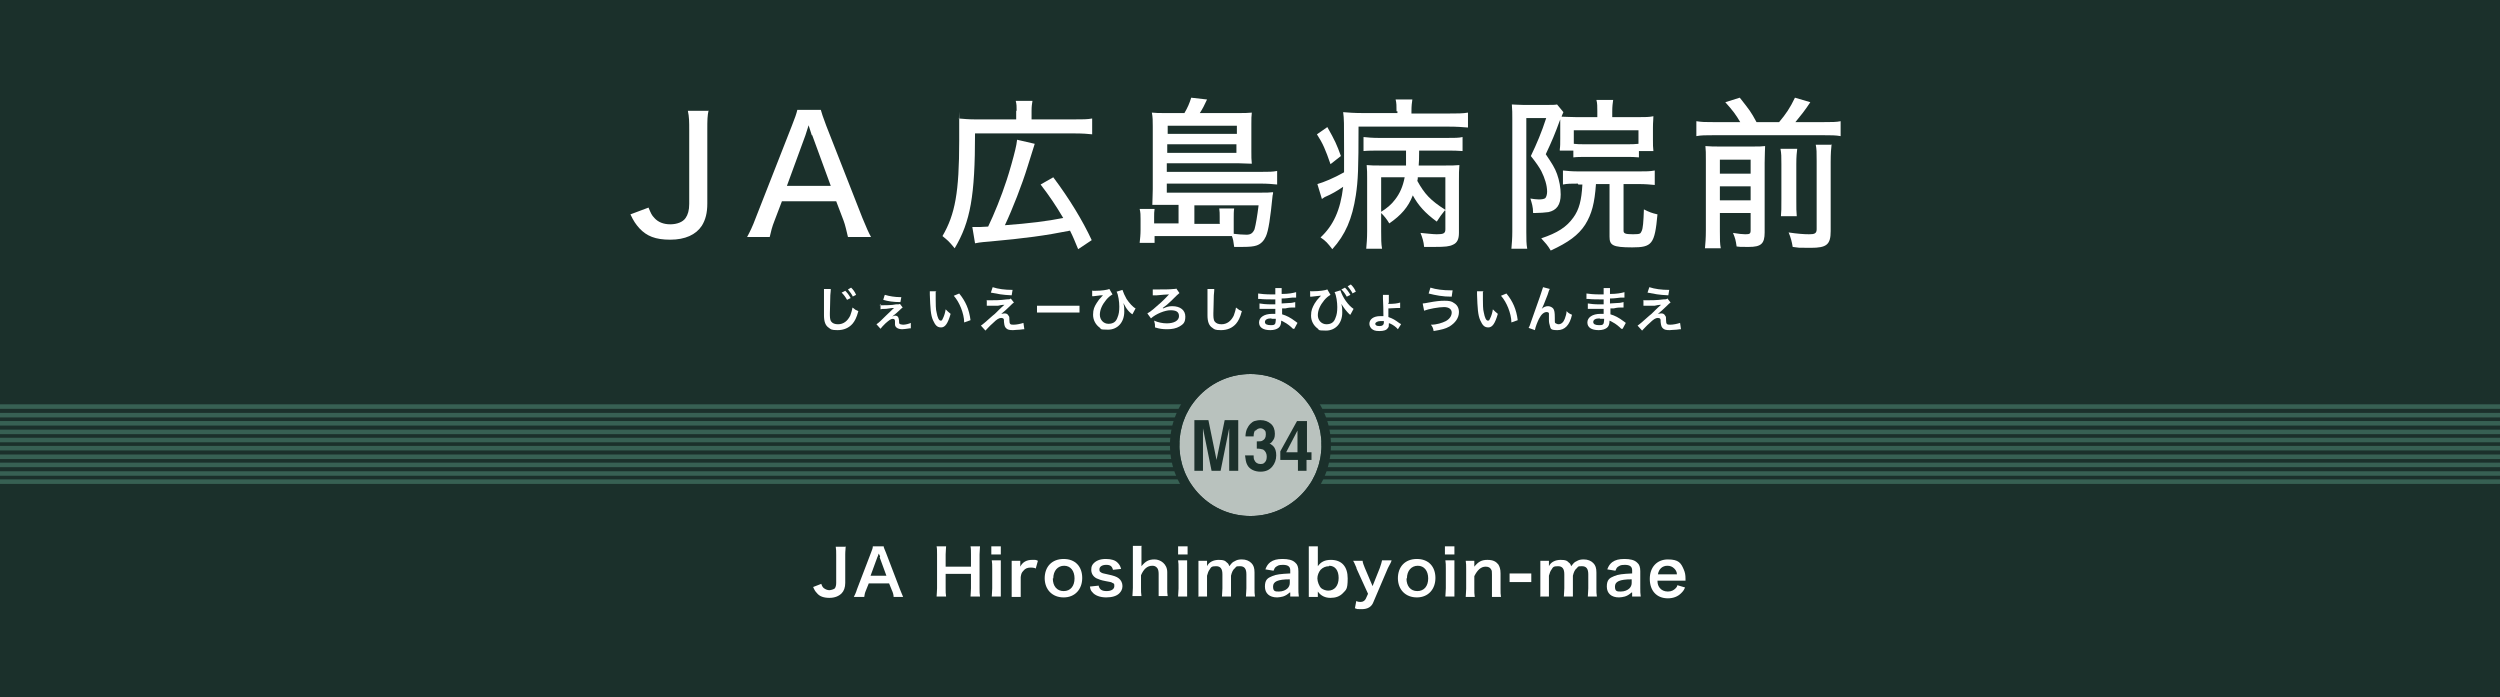 <?xml version="1.0" encoding="UTF-8"?>
<svg xmlns="http://www.w3.org/2000/svg" width="552.8" height="154.2" version="1.1" viewBox="0 0 552.8 154.2">
  <rect x="0" y="0" width="552.8" height="154.2" fill="#808080" stroke="none"/>
  <defs>
    <style>
      .cls-1 {
        fill: #376053;
      }

      .cls-2 {
        fill: #b7c0bc;
      }

      .cls-3 {
        fill: #231815;
      }

      .cls-4 {
        fill: #fff;
      }

      .cls-5 {
        fill: #b9c2be;
      }

      .cls-6 {
        fill: #6a6c71;
      }

      .cls-7 {
        fill: #1b302b;
      }
    </style>
  </defs>
  <!-- Generator: Adobe Illustrator 28.7.7, SVG Export Plug-In . SVG Version: 1.2.0 Build 194)  -->
  <g>
    <g id="_ベース" data-name="ベース">
      <rect class="cls-7" y="-576.7" width="552.8" height="154.2"/>
      <line class="cls-6" x1="552.8" y1="-512.1" x2="552.8" y2="-511.3"/>
      <line class="cls-6" y1="-511.3" y2="-512.1"/>
      <line class="cls-6" x1="552.8" y1="-510.6" x2="552.8" y2="-509.8"/>
      <line class="cls-6" y1="-509.8" y2="-510.6"/>
      <line class="cls-6" x1="552.8" y1="-509.2" x2="552.8" y2="-508.4"/>
      <line class="cls-6" y1="-508.4" y2="-509.2"/>
      <line class="cls-6" x1="552.8" y1="-507.8" x2="552.8" y2="-507"/>
      <line class="cls-6" y1="-507" y2="-507.8"/>
      <line class="cls-6" x1="552.8" y1="-506.4" x2="552.8" y2="-505.5"/>
      <line class="cls-6" y1="-505.5" y2="-506.4"/>
      <line class="cls-6" x1="552.8" y1="-504.9" x2="552.8" y2="-504.1"/>
      <line class="cls-6" y1="-504.1" y2="-504.9"/>
      <line class="cls-6" x1="552.8" y1="-503.5" x2="552.8" y2="-502.7"/>
      <line class="cls-6" y1="-502.7" y2="-503.5"/>
      <line class="cls-6" x1="552.8" y1="-502.1" x2="552.8" y2="-501.3"/>
      <line class="cls-6" y1="-501.3" y2="-502.1"/>
      <line class="cls-6" x1="552.8" y1="-500.7" x2="552.8" y2="-499.8"/>
      <line class="cls-6" y1="-499.8" y2="-500.7"/>
      <line class="cls-6" x1="552.8" y1="-499.2" x2="552.8" y2="-498.4"/>
      <line class="cls-6" y1="-498.4" y2="-499.2"/>
      <rect class="cls-7" y="-384.4" width="552.8" height="154.2"/>
      <line class="cls-6" x1="552.8" y1="-319.8" x2="552.8" y2="-319"/>
      <line class="cls-6" y1="-319" y2="-319.8"/>
      <line class="cls-6" x1="552.8" y1="-318.4" x2="552.8" y2="-317.6"/>
      <line class="cls-6" y1="-317.6" y2="-318.4"/>
      <line class="cls-6" x1="552.8" y1="-317" x2="552.8" y2="-316.2"/>
      <line class="cls-6" y1="-316.2" y2="-317"/>
      <line class="cls-6" x1="552.8" y1="-315.6" x2="552.8" y2="-314.8"/>
      <line class="cls-6" y1="-314.8" y2="-315.6"/>
      <line class="cls-6" x1="552.8" y1="-314.1" x2="552.8" y2="-313.3"/>
      <line class="cls-6" y1="-313.3" y2="-314.1"/>
      <line class="cls-6" x1="552.8" y1="-312.7" x2="552.8" y2="-311.9"/>
      <line class="cls-6" y1="-311.9" y2="-312.7"/>
      <line class="cls-6" x1="552.8" y1="-311.3" x2="552.8" y2="-310.5"/>
      <line class="cls-6" y1="-310.5" y2="-311.3"/>
      <line class="cls-6" x1="552.8" y1="-309.9" x2="552.8" y2="-309.1"/>
      <line class="cls-6" y1="-309.1" y2="-309.9"/>
      <line class="cls-6" x1="552.8" y1="-308.4" x2="552.8" y2="-307.6"/>
      <line class="cls-6" y1="-307.6" y2="-308.4"/>
      <line class="cls-6" x1="552.8" y1="-307" x2="552.8" y2="-306.2"/>
      <line class="cls-6" y1="-306.2" y2="-307"/>
      <rect class="cls-7" y="-192.2" width="552.8" height="154.2"/>
      <line class="cls-6" x1="552.8" y1="-127.6" x2="552.8" y2="-126.8"/>
      <line class="cls-6" y1="-126.8" y2="-127.6"/>
      <line class="cls-6" x1="552.8" y1="-126.2" x2="552.8" y2="-125.4"/>
      <line class="cls-6" y1="-125.4" y2="-126.2"/>
      <line class="cls-6" x1="552.8" y1="-124.8" x2="552.8" y2="-124"/>
      <line class="cls-6" y1="-124" y2="-124.8"/>
      <line class="cls-6" x1="552.8" y1="-123.3" x2="552.8" y2="-122.5"/>
      <line class="cls-6" y1="-122.5" y2="-123.3"/>
      <line class="cls-6" x1="552.8" y1="-121.9" x2="552.8" y2="-121.1"/>
      <line class="cls-6" y1="-121.1" y2="-121.9"/>
      <line class="cls-6" x1="552.8" y1="-120.5" x2="552.8" y2="-119.7"/>
      <line class="cls-6" y1="-119.7" y2="-120.5"/>
      <line class="cls-6" x1="552.8" y1="-119.1" x2="552.8" y2="-118.3"/>
      <line class="cls-6" y1="-118.3" y2="-119.1"/>
      <line class="cls-6" x1="552.8" y1="-117.6" x2="552.8" y2="-116.8"/>
      <line class="cls-6" y1="-116.8" y2="-117.6"/>
      <line class="cls-6" x1="552.8" y1="-116.2" x2="552.8" y2="-115.4"/>
      <line class="cls-6" y1="-115.4" y2="-116.2"/>
      <line class="cls-6" x1="552.8" y1="-114.8" x2="552.8" y2="-114"/>
      <line class="cls-6" y1="-114" y2="-114.8"/>
      <rect class="cls-7" width="552.8" height="154.2"/>
      <line class="cls-6" x1="552.8" y1="64.6" x2="552.8" y2="65.4"/>
      <line class="cls-6" y1="65.4" y2="64.6"/>
      <line class="cls-6" x1="552.8" y1="66" x2="552.8" y2="66.8"/>
      <line class="cls-6" y1="66.8" y2="66"/>
      <line class="cls-6" x1="552.8" y1="67.5" x2="552.8" y2="68.3"/>
      <line class="cls-6" y1="68.3" y2="67.5"/>
      <line class="cls-6" x1="552.8" y1="68.9" x2="552.8" y2="69.7"/>
      <line class="cls-6" y1="69.7" y2="68.9"/>
      <line class="cls-6" x1="552.8" y1="70.3" x2="552.8" y2="71.1"/>
      <line class="cls-6" y1="71.1" y2="70.3"/>
      <line class="cls-6" x1="552.8" y1="71.7" x2="552.8" y2="72.5"/>
      <line class="cls-6" y1="72.5" y2="71.7"/>
      <line class="cls-6" x1="552.8" y1="73.2" x2="552.8" y2="74"/>
      <line class="cls-6" y1="74" y2="73.2"/>
      <line class="cls-6" x1="552.8" y1="74.6" x2="552.8" y2="75.4"/>
      <line class="cls-6" y1="75.4" y2="74.6"/>
      <line class="cls-6" x1="552.8" y1="76" x2="552.8" y2="76.8"/>
      <line class="cls-6" y1="76.8" y2="76"/>
      <line class="cls-6" x1="552.8" y1="77.4" x2="552.8" y2="78.2"/>
      <line class="cls-6" y1="78.2" y2="77.4"/>
      <rect class="cls-7" y="192.2" width="552.8" height="154.2"/>
      <line class="cls-6" x1="552.8" y1="256.8" x2="552.8" y2="257.6"/>
      <line class="cls-6" y1="257.6" y2="256.8"/>
      <line class="cls-6" x1="552.8" y1="258.2" x2="552.8" y2="259.1"/>
      <line class="cls-6" y1="259.1" y2="258.2"/>
      <line class="cls-6" x1="552.8" y1="259.7" x2="552.8" y2="260.5"/>
      <line class="cls-6" y1="260.5" y2="259.7"/>
      <line class="cls-6" x1="552.8" y1="261.1" x2="552.8" y2="261.9"/>
      <line class="cls-6" y1="261.9" y2="261.1"/>
      <line class="cls-6" x1="552.8" y1="262.5" x2="552.8" y2="263.3"/>
      <line class="cls-6" y1="263.3" y2="262.5"/>
      <line class="cls-6" x1="552.8" y1="263.9" x2="552.8" y2="264.8"/>
      <line class="cls-6" y1="264.8" y2="263.9"/>
      <line class="cls-6" x1="552.8" y1="265.4" x2="552.8" y2="266.2"/>
      <line class="cls-6" y1="266.2" y2="265.4"/>
      <line class="cls-6" x1="552.8" y1="266.8" x2="552.8" y2="267.6"/>
      <line class="cls-6" y1="267.6" y2="266.8"/>
      <line class="cls-6" x1="552.8" y1="268.2" x2="552.8" y2="269"/>
      <line class="cls-6" y1="269" y2="268.2"/>
      <line class="cls-6" x1="552.8" y1="269.6" x2="552.8" y2="270.5"/>
      <line class="cls-6" y1="270.5" y2="269.6"/>
    </g>
    <g id="_電停名" data-name="電停名">
      <g>
        <path class="cls-4" d="M190.7-552.1c0-1,0-1.4-.2-2.2h3.7c-.1.6-.2,1.2-.2,2.2v1.9h9.3c2,0,3.1,0,4.1-.2v3.5c-1-.1-2-.2-4.1-.2h-21.8c0,13.8-1,19.5-4.5,25.4-1.4-1.7-1.5-1.7-2.7-2.7,2.8-4.8,3.7-9.7,3.7-21.1s0-3.7-.1-4.9c1.2.1,2.2.2,3.7.2h9v-1.9ZM180.8-526.4c.4,0,.6,0,1,0s1.5,0,2.7-.1c1.3-2.7,2.9-6.6,4.1-10.3.6-1.8,1.5-5,1.9-6.7.2-.9.3-1.3.4-2.2l3.9.9q-.4,1.3-1.6,5.1c-1.2,3.9-3.3,9.3-5,12.9,5.4-.4,9.4-.9,12.9-1.6-1.6-2.7-3-4.8-5-7.4l2.8-1.6c3.6,4.8,6.5,9.6,8.5,13.9l-3,2c-.8-1.9-1-2.5-1.8-4.1-5.5,1.1-10,1.7-17.7,2.4-2.6.2-2.7.3-3.3.4l-.6-3.6Z"/>
        <path class="cls-4" d="M223-551c-1.5,0-2.6,0-3.7.1v-3c1.2.1,2.4.2,3.9.2h18.9c1.6,0,2.7,0,3.9-.2v3c-1.1-.1-2.1-.1-3.6-.1h-8.5v1.7h10.1c2.3,0,3.2,0,4.2-.1-.1.9-.1,1.6-.1,2.8v2.2c0,1.2,0,1.8.2,2.8h-3.1v-5.3h-11.2v3.9c0,1.8,0,2.5.2,3.5h-3.5c.1-.9.2-1.9.2-3.5v-3.9h-10.6v5.3h-3.2c.1-1,.2-1.6.2-2.8v-2.2c0-1.2,0-1.9-.1-2.8,1,.1,2,.1,4.2.1h9.5v-1.7h-7.7ZM223.2-527.2v1.9h-3.3c.1-1,.2-2.1.2-3.3v-6.6c0-1.4,0-2.3-.2-3.4.9.1,1.8.1,3.3.1h18.6c1.6,0,2.6,0,3.5-.1-.1.9-.1,1.8-.1,3.4v5.5c0,1.2,0,1.9,0,2.6-1.2-.1-1.9-.1-3.4-.1h-8v1.6c0,.4.1.6.7.7.5.1,2.8.2,5.1.2,3.3,0,5.3-.2,5.8-.6.4-.4.6-1.4.6-4.1,1.2.6,1.6.8,3.1,1.1-.3,6-.7,6.3-10.4,6.3s-7.9-.3-7.9-2.6v-2.6h-7.6ZM221.8-545.6c.6,0,1,.1,2,.1h3.3c.8,0,1.5,0,1.9-.1v2.2c-.6,0-1.1-.1-1.9-.1h-3.3c-.9,0-1.4,0-2,.1v-2.2ZM221.8-542.2c.6,0,1,.1,2,.1h3.3c.9,0,1.4,0,1.9-.1v2.2c-.6,0-1.1-.1-1.9-.1h-3.3c-.9,0-1.2,0-2,.1v-2.2ZM223.1-536.1v2h7.6v-2h-7.6ZM223.1-531.8v2.2h7.6v-2.2h-7.6ZM242-534.1v-2h-8.2v2h8.2ZM242-529.7v-2.2h-8.2v2.2h8.2ZM235.7-545.7c.5,0,1,.1,2,.1h3.8c.9,0,1.4,0,1.9-.1v2.2c-.6,0-1.1-.1-1.9-.1h-3.8c-.9,0-1.4,0-2,.1v-2.2ZM235.7-542.2c.5,0,1,.1,2,.1h3.8c.9,0,1.4,0,1.9-.1v2.2c-.5,0-1-.1-1.9-.1h-3.8c-.9,0-1.4,0-2,.1v-2.2Z"/>
        <path class="cls-4" d="M280.2-550.2c0-1.5,0-2.8-.2-3.9h4c-.2,1.1-.3,2.6-.3,3.9v4.5h2.3c1.7,0,3.3,0,4.4-.3v3.8c-1.3-.2-2.7-.3-4.4-.3h-2.3v15.9c0,1.7,0,3.1.3,4.6h-3.7v-2.6h-11.9v2.6h-3.7c.2-1.2.3-2.7.3-4.6v-15.9h-2.3c-1.6,0-2.9,0-4.2.3v-3.8c1.1.2,2.6.3,4.2.3h2.3v-4.5c0-1.4-.1-2.8-.3-3.9h4c-.1,1.1-.2,2.5-.2,3.9v4.5h11.9v-4.4ZM268.3-542.5v14.6h11.9v-14.6h-11.9Z"/>
        <path class="cls-4" d="M303.3-549.1c0-1.4,0-2.6-.2-3.7,1.2.1,2.3.2,4,.2h16.9c1.7,0,2.7,0,3.8-.2-.1,1.2-.2,2.2-.2,3.5v23.2c0,1.8,0,2.9.2,4.1h-3.6v-2.2h-17.5v2.2h-3.6c.1-1.2.2-2.5.2-4.1v-23ZM306.7-540.4h17.5v-9.1h-17.5v9.1ZM306.7-527.3h17.5v-10h-17.5v10Z"/>
        <path class="cls-4" d="M354.8-551.7c0-1-.1-2.2-.3-2.8h3.9c-.2.8-.3,1.7-.3,2.8v1.9h10.6c1.9,0,3.1,0,4.4-.3v3.5c-1.1-.2-2.1-.2-4.3-.2h-23.9c-1.7,0-3.1,0-4.3.2v-3.5c1.3.2,2.6.3,4.3.3h9.8v-1.9ZM354.8-543.2c0-1,0-1.9-.1-2.7h3.6c0,.5-.1,1.5-.1,2.7v.7h8.4c1.5,0,2.4,0,3.5-.1-.1.9-.1,1.8-.1,3v10.5c0,2.9-.9,3.6-4.6,3.6s-1.7,0-3.3-.1c-.2-1.4-.3-1.9-.8-3.3,1.7.2,2.9.4,3.7.4,1.4,0,1.8-.2,1.8-1.1v-10h-8.5v13.8c0,1.6,0,2.8.3,4.2h-3.9c.2-1.5.3-2.7.3-4.2v-13.8h-7.7v10.5c0,1.8,0,3,.2,4.1h-3.7c.1-1.4.2-2.4.2-4.1v-10.6c0-1.1,0-2.1-.1-3,1.1.1,2.1.1,3.6.1h7.6v-.8Z"/>
      </g>
      <g>
        <path class="cls-4" d="M223.4-512.4c.2,0,.3,0,.6,0,1.3,0,2.7-.2,3.1-.4l.7,1.2c-.5.3-.9.6-1.4,1.2-.9,1.1-1.4,2.2-1.4,3.3s.8,2,1.9,2,1.7-.5,2-1.4c.3-.7.4-1.4.4-2.4s-.2-2.6-.6-3.3l1.3-.4c.2.6.5,1.3.9,2,.6.9,1.4,1.8,2,2.1l-.7,1.3c0,0,0,0-.3-.2-.5-.4-.9-.9-1.2-1.4,0,0-.2-.4-.5-.9.2.8.2,1.2.2,1.9,0,2.4-1.5,4-3.6,4s-1.4-.2-1.9-.5c-.8-.6-1.4-1.6-1.4-2.8s.3-1.8.8-2.6c.3-.5.7-1,1.1-1.4t.2-.2s0,0,.1-.1q-.1,0-.3,0c-.5,0-.6.1-1.8.2-.2,0-.2,0-.3,0v-1.3Z"/>
        <path class="cls-4" d="M239.1-508.5c.7-.3,1.2-.5,2-.5,1.8,0,2.9.9,2.9,2.3s-.5,1.7-1.3,2.2c-.7.4-1.6.6-2.7.6s-1.7-.1-2.7-.4c0-.6,0-.8-.2-1.5.9.4,1.9.6,2.8.6,1.6,0,2.7-.6,2.7-1.6s-.7-1.3-1.9-1.3-3.2.8-4.3,1.8l-.8-1.1c.4-.2.8-.5,1.4-1,1.3-1.1,2.1-1.8,3.3-3.1q0,0,.1-.1s0,0,0,0h0s0,0,0,0c-.4,0-1.8.1-2.7.2-.5,0-.7,0-.9,0v-1.3c.3,0,.6,0,1.5,0s2.3,0,3.1-.1c.4,0,.4,0,.6-.1l.7,1q-.2.1-1.9,1.8c-.6.6-1.1,1-1.8,1.5h0s0,0,0,0Z"/>
        <path class="cls-4" d="M247.3-511.8c.2,0,.4,0,.4,0q.2,0,1.8-.1c.8,0,2.7-.1,5.6-.3.9,0,1,0,1.1,0v1.4s0,0-.2,0c-.7,0-1.5.2-2.2.6-1.4.7-2.2,1.8-2.2,2.9s.5,1.5,1.5,1.8c.5.2,1.2.3,1.6.3s.1,0,.2,0l-.2,1.5c-.1,0-.2,0-.4,0-1.2-.2-1.9-.4-2.6-.7-1-.6-1.6-1.5-1.6-2.7s.4-1.9,1-2.6c.4-.5.8-.7,1.5-1.1-.9.1-1.6.2-3.7.4-1,0-1.5.1-1.8.2v-1.4ZM254.9-509.7c.5.5.8.9,1.2,1.6l-.8.4c-.4-.7-.7-1.1-1.2-1.6l.8-.4ZM256.6-508.4c-.3-.6-.7-1.1-1.1-1.6l.7-.4c.5.5.8.9,1.1,1.6l-.8.4Z"/>
        <path class="cls-4" d="M262.1-508.2q0,0,.2-.2c.4-.4.9-.6,1.4-.6s1,.3,1.2.6c.2.4.3.7.3,2s0,1,.2,1.2c.1,0,.3.2.6.2.6,0,1.1-.4,1.4-1.2.2-.5.4-1.2.4-1.7.4.4.5.5,1.2.8-.5,2.3-1.6,3.4-3.2,3.4s-1.5-.3-1.7-1c-.1-.3-.2-.7-.2-1.2h0c0-.5,0-.8,0-.9,0-.3,0-.5,0-.6,0-.2-.3-.3-.5-.3-.6,0-1.2.5-1.7,1.5-.3.6-.8,1.8-.9,2.5l-1.4-.5c.2-.3.3-.6.6-1.5q2.5-7,2.6-7.5l1.5.4c-.2.3-.2.4-.5,1.3-.6,1.6-1.1,2.8-1.4,3.3h0Z"/>
        <path class="cls-4" d="M272.2-503.7c0-.1,0-.2,0-.4-.2-1.3-.3-2.3-.3-3.5s0-2,.2-2.9q0-.3.3-1.6c0-.4.1-.7.1-.8h0s1.5.1,1.5.1c-.5,1-.9,3.6-.9,5.5q0,.4,0,.6v.2c0,0,0,.1,0,.2h0q0-.1.1-.3c0,0,0-.2.1-.4q0-.2.2-.5s0,0,.1-.3l.9.4c-.6,1.3-1.1,2.6-1.1,3.4s0,0,0,.3h-1.3ZM274.7-510.9c.5.1,1.1.2,2,.2s.6,0,1,0c0-.6,0-1.2,0-1.7s0-.4,0-.5h1.4c0,.3,0,.8,0,1.6v.5c.6,0,1.1-.2,1.5-.3q0,0,.2,0h0s0,1.2,0,1.2c-.1,0-.1,0-.3,0-.4,0-.9.2-1.5.2v.2c0,.6,0,.6.1,2.5.8.4,1.1.5,1.7,1,.1,0,.2.1.3.2l-.5,1.3c-.2-.2-.5-.5-.8-.7-.4-.2-.6-.4-.7-.5v.2c0,.2,0,.5,0,.6-.3.6-1,1-2.1,1s-2.3-.7-2.3-1.8.9-1.8,2.3-1.8.7,0,1,.2c0-.3,0-.8,0-2.3-.4,0-.7,0-1,0-.4,0-.8,0-1.4,0-.2,0-.3,0-.3,0,0,0-.2,0-.2,0,0,0,0,0-.1,0s0,0,0,0v-1.3ZM276.9-506.3c-.7,0-1.1.3-1.1.7s.4.7,1,.7.7-.1.9-.3c0-.1.1-.3.1-.6v-.3c-.4-.1-.6-.2-.9-.2Z"/>
        <path class="cls-4" d="M283.6-510.9c.4,0,.5,0,1.3-.2,2.5-.5,3.1-.6,4.4-.6,2.2,0,3.6,1.2,3.6,3.1s-.9,2.8-2.4,3.5c-1,.5-1.9.7-3.9.9-.1-.6-.2-.8-.6-1.4,1.8,0,2.7-.2,3.6-.6.8-.4,1.4-1,1.7-1.6,0-.2.1-.5.1-.8,0-.6-.3-1.1-.8-1.4-.4-.2-.8-.3-1.4-.3-1.1,0-2.6.3-4.3.8-.6.2-.6.2-.9.3l-.3-1.6Z"/>
        <path class="cls-4" d="M299.7-513c0,0,0,.2,0,.3,0,.1,0,.2,0,.4q0,.2-.2,1.1c0,.2,0,.3,0,.4.3,0,.5,0,.7,0,.7,0,1.3.2,1.6.6.4.4.5.9.5,1.9,0,1.9-.3,3.4-.8,4-.3.4-.6.5-1.2.5s-1,0-1.7-.3c0-.2,0-.4,0-.5,0-.3,0-.5-.1-.9.6.3,1.2.4,1.6.4s.5-.2.7-.7c.2-.6.3-1.6.3-2.5s-.3-1.3-1.1-1.3-.4,0-.6,0c-.3,1.3-.4,1.7-.7,2.4-.4,1.1-.7,1.8-1.3,3.1q0,.1-.2.3c0,0,0,0,0,.2l-1.3-.7c.3-.4.8-1.2,1.1-2.1.5-1.1.6-1.5,1.1-3.1-.6,0-1.6.3-2,.4v-1.3c.3,0,1.6-.1,2.2-.2.2-1.2.3-1.9.3-2.2v-.2l1.4.2ZM303.3-511.6c1.1,1.3,1.8,2.6,2.3,4.3l-1.3.6c-.2-.9-.5-1.7-.9-2.5-.4-.8-.7-1.3-1.3-1.9l1.1-.5Z"/>
        <path class="cls-4" d="M309.7-512.2c0,.4,0,.9,0,1.7s0,2.3.2,2.9c.2,1.1.5,1.8.9,1.8s.3-.2.5-.5c.3-.6.5-1.3.6-2,.4.4.6.6,1.1,1-.6,2.1-1.2,3-2.1,3s-1.3-.5-1.8-1.6c-.5-1.1-.6-2.7-.7-5.7,0-.4,0-.5,0-.7h1.5ZM314.9-511.7c1.4,1.7,2.2,3.5,2.5,5.9l-1.4.5c0-1-.3-2.2-.7-3.2-.4-1-.9-1.9-1.6-2.7l1.2-.5Z"/>
        <path class="cls-4" d="M320.3-511.6c.5.1,1.2.2,2.4.2.2-.9.3-1.3.3-1.8h1.5q0,.3-.2.8t-.3,1c.8,0,2.1-.1,2.8-.2.8,0,1-.1,1.4-.3v1.3c-.2,0-.3,0-.6,0-1.6.2-2.6.3-3.9.3-.2.8-.6,1.8-.9,2.2h0c.7-.5,1.7-.7,2.8-.7,1.9,0,3.1.8,3.1,2.2s-1.6,2.7-4,2.7-1.9-.1-2.8-.4c0-.6,0-.8-.1-1.4,1,.4,1.9.5,2.8.5,1.6,0,2.6-.6,2.6-1.4s-.7-1.1-1.8-1.1-1.7.2-2.4.5c-.4.2-.6.4-.8.6l-1.3-.5c.2-.3.4-.6.5-1,.4-.8.8-1.9.9-2.4-.6,0-1.1,0-1.7,0-.2,0-.3,0-.4,0h0v-1.3Z"/>
      </g>
      <g>
        <path class="cls-4" d="M205-455.9c0,.6-.1,1-.1,1.8v7.5c0,.8,0,1.2.1,1.8h-2.1c0-.5.1-1,.1-1.8v-3.2h-5.6v3.2c0,.8,0,1.2.1,1.8h-2.1c0-.5.1-1,.1-1.8v-7.5c0-.8,0-1.3-.1-1.8h2.1c0,.6-.1,1-.1,1.8v2.7h5.6v-2.7c0-.8,0-1.3-.1-1.8h2.1Z"/>
        <path class="cls-4" d="M209.6-455.9v1.8h-2.1v-1.8h2.1ZM209.6-452.7c0,.5,0,1,0,1.8v4.4c0,.8,0,1.2,0,1.8h-2c0-.6.1-1.1.1-1.8v-4.4c0-.8,0-1.2-.1-1.8h2Z"/>
        <path class="cls-4" d="M217.4-451c-.6-.2-.9-.2-1.2-.2-.7,0-1.2.2-1.6.7-.4.4-.5.7-.6,1.4v2.6c0,.8,0,1.2,0,1.8h-2c0-.7,0-1.1,0-1.8v-4.4c0-.9,0-1.2,0-1.8h1.9v1.3c.5-1,1.4-1.5,2.6-1.5s.7,0,1.3.2l-.5,1.8Z"/>
        <path class="cls-4" d="M219.3-448.7c0-2.6,1.6-4.3,4.2-4.3s4.1,1.7,4.1,4.2-1.6,4.3-4.1,4.3-4.2-1.7-4.2-4.3ZM221.1-448.7c0,1.7.9,2.8,2.4,2.8s2.4-1.1,2.4-2.8-.9-2.8-2.3-2.8-2.4,1.1-2.4,2.8Z"/>
        <path class="cls-4" d="M236-445.4c0-.2,0-.3,0-.5-.7,1-1.5,1.4-2.8,1.4s-1.7-.2-2.3-.7c-.9-.7-1.5-2-1.5-3.5,0-2.6,1.5-4.2,3.8-4.2s1.6.2,2.1.6c.3.2.4.4.7.8q0-.2,0-.4c0,0,0-.4,0-.6v-1.4c0-.8,0-1.3,0-1.9h2c0,.7,0,1.2,0,1.9v7.4c0,.8,0,1.3,0,1.9h-1.9v-.7ZM233.5-446c.7,0,1.5-.3,1.9-.9.3-.5.5-1.1.5-1.9s-.3-1.4-.7-1.9c-.4-.5-1.1-.8-1.8-.8-1.4,0-2.2,1.1-2.2,2.7s.9,2.7,2.3,2.7Z"/>
        <path class="cls-4" d="M241.7-448.3c0,.8.2,1.2.5,1.6.4.5,1,.8,1.8.8s1.3-.3,1.7-.7c.2-.2.3-.3.4-.7l1.7.5c-.3.7-.5.9-.9,1.3-.7.7-1.7,1.1-2.9,1.1-2.5,0-4-1.7-4-4.3s1.6-4.3,4-4.3,2.9.8,3.5,2.2c.3.7.4,1.2.4,2.1,0,0,0,0,0,.4h-6.1ZM246-449.6c0-.6-.3-1-.6-1.3-.4-.4-.9-.6-1.5-.6-1.1,0-1.9.7-2.1,1.9h4.2Z"/>
        <path class="cls-4" d="M249.9-444.7c0-.6.1-1,.1-1.8v-4.4c0-.8,0-1.2-.1-1.8h1.9v.7c0,.2,0,.3,0,.6.9-1.1,1.6-1.5,2.9-1.5s1.9.4,2.4,1c.3.5.5,1,.5,2v3.4c0,.8,0,1.3.1,1.8h-2c0-.6,0-1.1,0-1.8v-3.1c0-.6,0-1-.2-1.2-.2-.4-.6-.6-1.2-.6-1,0-1.8.7-2.5,2.1v2.8c0,.7,0,1.2.1,1.8h-2Z"/>
        <path class="cls-4" d="M259.6-449.9c.4,0,.8,0,1.3,0h2.2c.6,0,.9,0,1.3,0v1.9c-.5,0-.8,0-1.3,0h-2.2c-.5,0-.9,0-1.3,0v-1.9Z"/>
        <path class="cls-4" d="M268.5-455.9c0,.5,0,1,0,1.8v2c0,.2,0,.3,0,.6.9-1.1,1.6-1.5,2.9-1.5s2.8,1,2.8,2.8v3.5c0,.8,0,1.3.1,1.8h-2c0-.6,0-1.1,0-1.8v-3.1c0-.6-.1-1.1-.4-1.4-.3-.3-.6-.4-1-.4-1.1,0-1.9.7-2.5,2.1v2.8c0,.7,0,1.2.1,1.8h-2c0-.6.1-1,.1-1.8v-7.5c0-.8,0-1.3,0-1.8h2Z"/>
        <path class="cls-4" d="M281.9-445.6c-.6.5-.9.7-1.5.9-.4.1-.9.2-1.3.2-1.7,0-2.7-.9-2.7-2.4s.6-1.9,1.6-2.3c.9-.4,1.9-.5,4-.6v-.7c0-.8-.5-1.2-1.6-1.2s-1.1.2-1.5.4c-.3.2-.4.4-.6.9l-1.8-.3c.3-.8.6-1.2,1.1-1.6.7-.5,1.5-.7,2.7-.7s2.2.2,2.8.8c.5.4.7,1,.7,1.9v3.8c0,.7,0,1.1.1,1.8h-1.9v-.9ZM281.9-448.5c-2.7,0-3.7.5-3.7,1.6s.5,1.1,1.3,1.1,1.5-.3,1.9-.7c.3-.3.5-.7.5-1.2v-.7Z"/>
        <path class="cls-4" d="M289.1-454.9c0,.5,0,1.1,0,1.7v.4h.6c.7,0,1,0,1.4,0v1.7c-.5,0-.7,0-1.4,0h-.6v4.3c0,.7.3.9.9.9s.6,0,1-.3l.3,1.5c-.6.2-1,.3-1.8.3-1.6,0-2.3-.6-2.3-2v-4.7h-.5c-.5,0-.8,0-1.2,0v-1.7c.4,0,.7,0,1.3,0h.5v-.4c0-.6,0-1.2,0-1.7h2Z"/>
        <path class="cls-4" d="M294.5-447.2c.2,1,.8,1.3,1.8,1.3s1.7-.4,1.7-1.1-.1-.5-.4-.7c-.3-.2-.3-.2-1.5-.4-1.1-.2-1.5-.4-2-.6-.8-.4-1.2-1.1-1.2-1.9s.2-1,.4-1.3c.6-.7,1.5-1.1,2.8-1.1s2.1.3,2.6.8c.4.4.6.7.8,1.4l-1.8.2c-.2-.8-.6-1.1-1.5-1.1s-1.5.4-1.5,1,.2.5.4.7c.3.2.6.2,1.4.4,1.4.3,2,.5,2.5.9.5.4.8,1,.8,1.7s-.3,1.2-.7,1.6c-.6.6-1.6.9-2.9.9s-2.5-.4-3.1-1.2c-.3-.3-.4-.6-.5-1.2l1.9-.2Z"/>
        <path class="cls-4" d="M309.6-452.7c0,.6-.1,1-.1,1.8v4.4c0,.8,0,1.2.1,1.8h-1.9v-.7c0-.2,0-.3,0-.6-.8,1.1-1.5,1.5-2.9,1.5s-1.2-.1-1.7-.4c-.8-.5-1.1-1.3-1.1-2.4v-3.5c0-.8,0-1.3-.1-1.8h2c0,.6,0,1.1,0,1.8v3.1c0,.8.2,1.3.6,1.6.2.1.5.2.8.2,1,0,1.8-.7,2.4-2.1v-2.8c0-.7,0-1.2-.1-1.8h2Z"/>
        <path class="cls-4" d="M314.1-455.9c0,.5,0,1,0,1.8v4.6l2.1-2.1c.6-.6.9-.9,1.1-1.2h2.6q-.8.7-1.4,1.3l-2,1.9,2.4,3.2q1,1.3,1.3,1.6h-2.5c-.2-.4-.3-.7-.9-1.6l-1.5-2.2-1.1,1.1v.9c0,.9,0,1.2,0,1.8h-2c0-.6,0-1.1,0-1.8v-7.5c0-.8,0-1.3,0-1.8h2Z"/>
        <path class="cls-4" d="M327.2-445.6c-.6.5-.9.7-1.5.9-.4.1-.9.2-1.3.2-1.7,0-2.7-.9-2.7-2.4s.6-1.9,1.6-2.3c.9-.4,1.9-.5,4-.6v-.7c0-.8-.5-1.2-1.6-1.2s-1.1.2-1.5.4c-.3.2-.4.4-.6.9l-1.8-.3c.3-.8.6-1.2,1.1-1.6.7-.5,1.5-.7,2.7-.7s2.2.2,2.8.8c.5.4.7,1,.7,1.9v3.8c0,.7,0,1.1.1,1.8h-1.9v-.9ZM327.2-448.5c-2.7,0-3.7.5-3.7,1.6s.5,1.1,1.3,1.1,1.5-.3,1.9-.7c.3-.3.5-.7.5-1.2v-.7Z"/>
        <path class="cls-4" d="M333.5-455.9v1.8h-2.1v-1.8h2.1ZM333.5-452.7c0,.5,0,1,0,1.8v4.4c0,.8,0,1.2,0,1.8h-2c0-.6.1-1.1.1-1.8v-4.4c0-.8,0-1.2-.1-1.8h2Z"/>
        <path class="cls-4" d="M341.6-450.1c-.2-.4-.3-.6-.4-.9-.3-.4-.8-.6-1.4-.6-1.4,0-2.2,1.1-2.2,2.8s.9,2.8,2.3,2.8,1.3-.3,1.6-.8c.1-.2.2-.3.3-.7l1.7.4c-.2.6-.3.9-.6,1.2-.7.9-1.8,1.4-3.1,1.4-2.5,0-4.1-1.7-4.1-4.3s.4-2.5,1.2-3.2c.7-.7,1.7-1.1,2.8-1.1s2.5.5,3.1,1.5c.2.3.3.5.5,1l-1.7.4Z"/>
        <path class="cls-4" d="M347.4-455.9c0,.5,0,1,0,1.8v2c0,.2,0,.3,0,.6.9-1.1,1.6-1.5,2.9-1.5s2.8,1,2.8,2.8v3.5c0,.8,0,1.3.1,1.8h-2c0-.6,0-1.1,0-1.8v-3.1c0-.6-.1-1.1-.4-1.4-.3-.3-.6-.4-1-.4-1.1,0-1.9.7-2.5,2.1v2.8c0,.7,0,1.2.1,1.8h-2c0-.6.1-1,.1-1.8v-7.5c0-.8,0-1.3,0-1.8h2Z"/>
        <path class="cls-4" d="M357.6-455.9v1.8h-2.1v-1.8h2.1ZM357.6-452.7c0,.5,0,1,0,1.8v4.4c0,.8,0,1.2,0,1.8h-2c0-.6.1-1.1.1-1.8v-4.4c0-.8,0-1.2-.1-1.8h2Z"/>
      </g>
      <g>
        <path class="cls-4" d="M82.2-357.9c0-1.5,0-2.8-.2-3.9h4c-.2,1.1-.3,2.6-.3,3.9v4.5h2.3c1.7,0,3.3,0,4.4-.3v3.8c-1.3-.2-2.7-.3-4.4-.3h-2.3v15.9c0,1.7,0,3.1.3,4.6h-3.7v-2.6h-11.9v2.6h-3.7c.2-1.2.3-2.7.3-4.6v-15.9h-2.3c-1.6,0-2.9,0-4.2.3v-3.8c1.1.2,2.6.3,4.2.3h2.3v-4.5c0-1.4-.1-2.8-.3-3.9h4c-.1,1.1-.2,2.5-.2,3.9v4.5h11.9v-4.4ZM70.3-350.2v14.6h11.9v-14.6h-11.9Z"/>
        <path class="cls-4" d="M105.3-356.9c0-1.4,0-2.6-.2-3.7,1.2.1,2.3.2,4,.2h16.9c1.7,0,2.7,0,3.8-.2-.1,1.2-.2,2.2-.2,3.5v23.2c0,1.8,0,2.9.2,4.1h-3.6v-2.2h-17.5v2.2h-3.6c.1-1.2.2-2.5.2-4.1v-23ZM108.7-348.2h17.5v-9.1h-17.5v9.1ZM108.7-335.1h17.5v-10h-17.5v10Z"/>
        <path class="cls-4" d="M156.8-359.5c0-1-.1-2.2-.3-2.8h3.9c-.2.8-.3,1.7-.3,2.8v1.9h10.6c1.9,0,3.1,0,4.4-.3v3.5c-1.1-.2-2.1-.2-4.3-.2h-23.9c-1.7,0-3.1,0-4.3.2v-3.5c1.3.2,2.6.3,4.3.3h9.8v-1.9ZM156.8-351c0-1,0-1.9-.1-2.7h3.6c0,.5-.1,1.5-.1,2.7v.7h8.4c1.5,0,2.4,0,3.5-.1-.1.9-.1,1.8-.1,3v10.5c0,2.9-.9,3.6-4.6,3.6s-1.7,0-3.3-.1c-.2-1.4-.3-1.9-.8-3.3,1.7.2,2.9.4,3.7.4,1.4,0,1.8-.2,1.8-1.1v-10h-8.5v13.8c0,1.6,0,2.8.3,4.2h-3.9c.2-1.5.3-2.7.3-4.2v-13.8h-7.7v10.5c0,1.8,0,3,.2,4.1h-3.7c.1-1.4.2-2.4.2-4.1v-10.6c0-1.1,0-2.1-.1-3,1.1.1,2.1.1,3.6.1h7.6v-.8Z"/>
        <path class="cls-4" d="M198.2-359.5c0-1-.1-2.2-.3-2.8h3.9c-.2.8-.3,1.7-.3,2.8v1.9h10.6c1.9,0,3.1,0,4.4-.3v3.5c-1.1-.2-2.1-.2-4.3-.2h-23.9c-1.7,0-3.1,0-4.3.2v-3.5c1.3.2,2.6.3,4.3.3h9.8v-1.9ZM198.2-351c0-1,0-1.9-.1-2.7h3.6c0,.5-.1,1.5-.1,2.7v.7h8.4c1.5,0,2.4,0,3.5-.1-.1.9-.1,1.8-.1,3v10.5c0,2.9-.9,3.6-4.6,3.6s-1.7,0-3.3-.1c-.2-1.4-.3-1.9-.8-3.3,1.7.2,2.9.4,3.7.4,1.4,0,1.8-.2,1.8-1.1v-10h-8.5v13.8c0,1.6,0,2.8.3,4.2h-3.9c.2-1.5.3-2.7.3-4.2v-13.8h-7.7v10.5c0,1.8,0,3,.2,4.1h-3.7c.1-1.4.2-2.4.2-4.1v-10.6c0-1.1,0-2.1-.1-3,1.1.1,2.1.1,3.6.1h7.6v-.8Z"/>
        <path class="cls-4" d="M232.6-333.8c0,1.8,0,3.1.2,4.5h-3.6c.1-.9.3-2.6.3-4.5v-6.6q0-2.1,0-3.8c-.9,1.1-1.9,2.1-3.2,3.1-.4-1.4-.8-2.1-1.5-3.2,2.7-1.8,4.9-4.1,7.1-7.2.8-1.1,1.1-1.7,1.5-2.6l2.8,2c-.2.3-.3.3-.5.8-.4.6-.9,1.3-1.4,2-.3.5-.4.5-.9,1.2q-.3.4-.5.8v13.5ZM235.9-360.5c-.4.4-.4.5-1,1.2-2.4,2.9-4.5,4.7-7.7,6.8-.7-1.3-1.1-1.9-1.9-2.7,2.8-1.6,4.6-3.1,6.5-5.3.7-.8,1.1-1.3,1.4-1.9l2.7,1.9ZM255.2-345.2q-.5.6-1.8,2.8c-1.3,2.1-3.2,4.4-5.1,6,1,.6,1.8,1.1,3.1,1.6,2.5,1.1,4,1.6,6.7,2.1-.8,1.3-1,1.8-1.5,3.4-4.5-1.2-7.6-2.6-10.9-5-3.1,2.2-6,3.6-10.3,4.9-.4-1.2-.8-1.9-1.7-3.2,3.9-1,6.2-1.9,9.3-3.9-2.1-2.1-3.6-4.1-5.3-7.6-1.2,0-1.9,0-2.6.1v-3.3c.8.1,1.7.2,3,.2h12.9c1.3,0,2.1,0,2.6-.2l1.7,2ZM242.5-358c-.1,3.1-.6,4.8-1.7,6.6-.8,1.3-1.5,2.1-3.1,3.4-.8-1.2-1.4-1.8-2.4-2.6,1.9-1.3,2.9-2.6,3.6-4.6.3-1,.5-2.7.5-4.4s0-.8-.1-1.5c.8,0,1.3.1,2.7.1h6.6c1.4,0,1.9,0,2.6-.1-.1.7-.1,1.2-.1,2.6v5.3c0,.6.3.7,1.5.7,2.4,0,2.4,0,2.6-4.2,1.5.8,2,1,3,1.2-.2,2.7-.4,4-.9,4.7-.6.9-1.9,1.2-4.7,1.2s-4.6-.4-4.6-2.3v-6.2h-5.3ZM241-344.1c1.4,2.4,2.6,3.9,4.6,5.7,2.1-1.7,3.3-3.1,4.9-5.7h-9.5Z"/>
        <path class="cls-4" d="M281.7-345.2c0,1.4,0,2,.1,2.8-.5,0-.8,0-1,0h-2.4s-6.3,0-6.3,0c-.3,5.8-1.1,9.2-3.2,12.9-.9-1.1-1.6-1.6-2.7-2.3,2.3-3.9,3-7.7,3-17.5s0-3.6-.2-4.9c1.2.1,2.1.1,3.8.1h5.5c1.7,0,2.4,0,3.5-.1,0,.7-.1,1.8-.1,3v6.1ZM267.5-360.8c1,.2,1.9.2,3.7.2h8.1c2,0,2.8,0,3.7-.2v3.4c-.8-.1-1.8-.2-3.6-.2h-8.4c-1.5,0-2.6,0-3.6.2v-3.4ZM278.6-345.4v-6h-6.4v3.1c0,1.4,0,1.9,0,3h6.4ZM287.6-348.2c-.3,4.9-.7,7.7-1.7,10.4-1.1,3.1-2.4,5.2-5.4,8.3-.8-1.1-1.5-1.7-2.5-2.4,5.3-4.9,6.4-9.1,6.4-22.6s0-3.3-.1-4.5c4.1,0,10.6-1.5,13.3-3.1l1.8,3c-.6.1-.8.2-1.6.5-3.7,1.2-6.2,1.8-10.2,2.4v5h8.7c1.6,0,2.4,0,3.4-.2v3.5c-1-.1-1.8-.2-3.2-.2h-.8v14.8c0,1.9,0,2.7.2,3.8h-3.6c.1-1.1.2-2.1.2-3.9v-14.7h-5Z"/>
        <path class="cls-4" d="M318.3-357.4c-1-1.7-1.6-2.5-3.3-4.4l3.2-1c2.2,2.8,2.4,3,3.7,5.4h5c1.5-1.8,2.4-3.1,3.5-5.4l3.4,1c-1.1,1.7-2.3,3.2-3.3,4.4h6.3c1.7,0,2.8,0,3.7-.2v3.3c-1.1-.2-2.1-.2-3.7-.2h-24.5c-1.7,0-2.6,0-3.7.2v-3.3c1.3.2,1.9.2,3.7.2h6ZM313.9-333.4c0,1.9,0,2.8.2,3.8h-3.5c.1-1.1.2-2.2.2-4v-15.4c0-1.7,0-2.3-.1-3.2,1.2.1,1.9.1,3.4.1h6.6c1.9,0,2.4,0,3.2-.1,0,.8-.1,1.7-.1,3.7v15.4c0,2.5-.8,3.2-3.5,3.2s-1.4,0-2.7-.1c-.2-1.4-.3-1.8-.8-3,1.2.2,2.1.3,2.7.3,1,0,1.2-.1,1.2-.9v-3.8h-6.8v3.9ZM320.7-346.1v-3.1h-6.8v3.1h6.8ZM320.7-340.1v-3.1h-6.8v3.1h6.8ZM331-351.6c-.1.9-.2,1.6-.2,3.4v7.5c0,2.4,0,3,.1,4h-3.5c.1-1,.1-1.6.1-3.9v-7.6c0-1.7,0-2.3-.2-3.4h3.5ZM338.6-352.6c-.1.9-.2,2-.2,3.9v15.3c0,3-.9,3.7-4.4,3.7s-2.1,0-4-.2c-.2-1.2-.4-2-.9-3.2,2,.3,3.4.4,4.5.4s1.7-.1,1.7-1.1v-15c0-2.1,0-2.7-.2-3.7h3.6Z"/>
        <path class="cls-4" d="M378.5-329.1c-2.3-3-3.2-4.6-4.4-7.3-1.2-3.2-1.8-6.2-1.8-9.5s.6-6.2,1.8-9.3c1.1-2.8,2.1-4.4,4.4-7.3h4.2c-2.7,3.1-3.8,4.8-4.9,7.3-1.3,2.9-1.9,6-1.9,9.4s.6,6.6,1.9,9.6c1.1,2.6,2.2,4.2,4.9,7.3h-4.2Z"/>
        <path class="cls-4" d="M396.9-358c-1.7,0-2.8,0-4.2.2v-3.5c1.2.1,2.3.2,4.2.2h20.9c1.9,0,3.1,0,4.2-.2v3.5c-1.3-.1-2.4-.2-4.1-.2h-9.1v12.7h10.6c1.9,0,3.1,0,4.1-.3v3.6c-1.1-.2-2.4-.3-4.3-.3h-10.4v8.8c0,1.4,0,2.8.3,4.4h-3.9c.2-1.4.3-2.8.3-4.4v-8.8h-10c-1.8,0-3.1,0-4.3.3v-3.6c1.1.2,2.2.3,4.2.3h10.2v-12.7h-8.6ZM397.6-356.8c2.1,3.1,3.2,5.2,4.5,8.6l-3.1,1.6c-1.3-3.7-2.4-5.8-4.3-8.8l2.9-1.4ZM420-355.3c-1.5,3.8-2.7,5.8-5,9l-3-1.5c2.4-3,3.5-5.1,4.9-9l3.1,1.4Z"/>
        <path class="cls-4" d="M440.3-343.6v9.5c3.7-.8,5.5-1.2,9-2.2v3.1c-5.2,1.5-8,2.2-16.3,3.9l-.8-3.6c2.1-.1,2.5-.2,4.7-.6v-21.9c0-1.3,0-2.5-.1-3.4.9,0,2.1.1,3.4.1h6.6v-1.1c0-.9,0-1.7-.3-2.6h3.8c-.2.8-.3,1.5-.3,2.6v1.1h7c1.3,0,2.5,0,3.4-.1,0,.7-.1,2.1-.1,3.5v8.5c0,1.5,0,2.5.1,3.4l2.2,1.9q-.5.3-1.5,1c-2,1.4-3.8,2.5-6.4,3.9,3,2,6.4,3.3,10.4,4.2-.8,1.1-1.1,1.7-1.7,3.3-5.1-1.4-9.5-3.7-12.6-6.7-2.5-2.3-3.9-4.4-5.1-7.7h-5.5ZM440.3-352.7h16.8v-3.1h-16.8v3.1ZM440.3-346.4h16.8v-3.4h-16.8v3.4ZM449.1-343.6c.9,2.3,1.7,3.3,3.4,5,3.5-1.9,5.6-3.3,7.2-4.9-1,0-1.8,0-2.3,0h-8.3Z"/>
        <path class="cls-4" d="M473.2-329.1c2.7-3.1,3.8-4.7,4.9-7.3,1.3-3,1.9-6.1,1.9-9.6s-.6-6.4-1.9-9.4c-1.1-2.5-2.2-4.1-4.9-7.3h4.2c2.3,3,3.2,4.6,4.4,7.3,1.2,3.1,1.8,6,1.8,9.3s-.6,6.4-1.8,9.5c-1.1,2.8-2.1,4.4-4.4,7.3h-4.2Z"/>
      </g>
      <g>
        <path class="cls-4" d="M184.2-311.5c0-.1,0-.2,0-.4-.2-1.3-.3-2.3-.3-3.5s0-2,.2-2.9q0-.3.3-1.6c0-.4.1-.7.1-.8h0s1.5.1,1.5.1c-.5,1-.9,3.6-.9,5.5q0,.4,0,.6v.2c0,0,0,.1,0,.2h0q0-.1.1-.3c0,0,0-.2.1-.4q0-.2.2-.5s0,0,.1-.3l.9.4c-.6,1.3-1.1,2.6-1.1,3.4s0,0,0,.3h-1.3ZM186.7-318.7c.5.1,1.1.2,2,.2s.6,0,1,0c0-.6,0-1.2,0-1.7s0-.4,0-.5h1.4c0,.3,0,.8,0,1.6v.5c.6,0,1.1-.2,1.5-.3q0,0,.2,0h0s0,1.2,0,1.2c-.1,0-.1,0-.3,0-.4,0-.9.2-1.5.2v.2c0,.6,0,.6.1,2.5.8.4,1.1.5,1.7,1,.1,0,.2.1.3.2l-.5,1.3c-.2-.2-.5-.5-.8-.7-.4-.2-.6-.4-.7-.5v.2c0,.2,0,.5,0,.6-.3.6-1,1-2.1,1s-2.3-.7-2.3-1.8.9-1.8,2.3-1.8.7,0,1,.2c0-.3,0-.8,0-2.3-.4,0-.7,0-1,0-.4,0-.8,0-1.4,0-.2,0-.3,0-.3,0,0,0-.2,0-.2,0,0,0,0,0-.1,0s0,0,0,0v-1.3ZM188.9-314.1c-.7,0-1.1.3-1.1.7s.4.7,1,.7.7-.1.9-.3c0-.1.1-.3.1-.6v-.3c-.4-.1-.6-.2-.9-.2Z"/>
        <path class="cls-4" d="M195.6-318.6c.4,0,.5,0,1.3-.2,2.5-.5,3.1-.6,4.4-.6,2.2,0,3.6,1.2,3.6,3.1s-.9,2.8-2.4,3.5c-1,.5-1.9.7-3.9.9-.1-.6-.2-.8-.6-1.4,1.8,0,2.7-.2,3.6-.6.8-.4,1.4-1,1.7-1.6,0-.2.1-.5.1-.8,0-.6-.3-1.1-.8-1.4-.4-.2-.8-.3-1.4-.3-1.1,0-2.6.3-4.3.8-.6.2-.6.2-.9.3l-.3-1.6Z"/>
        <path class="cls-4" d="M211.7-320.8c0,0,0,.2,0,.3,0,.1,0,.2,0,.4q0,.2-.2,1.1c0,.2,0,.3,0,.4.3,0,.5,0,.7,0,.7,0,1.3.2,1.6.6.4.4.5.9.5,1.9,0,1.9-.3,3.4-.8,4-.3.4-.6.5-1.2.5s-1,0-1.7-.3c0-.2,0-.4,0-.5,0-.3,0-.5-.1-.9.6.3,1.2.4,1.6.4s.5-.2.7-.7c.2-.6.3-1.6.3-2.5s-.3-1.3-1.1-1.3-.4,0-.6,0c-.3,1.3-.4,1.7-.7,2.4-.4,1.1-.7,1.8-1.3,3.1q0,.1-.2.3c0,0,0,0,0,.2l-1.3-.7c.3-.4.8-1.2,1.1-2.1.5-1.1.6-1.5,1.1-3.1-.6,0-1.6.3-2,.4v-1.3c.3,0,1.6-.1,2.2-.2.2-1.2.3-1.9.3-2.2v-.2l1.4.2ZM215.3-319.4c1.1,1.3,1.8,2.6,2.3,4.3l-1.3.6c-.2-.9-.5-1.7-.9-2.5-.4-.8-.7-1.3-1.3-1.9l1.1-.5Z"/>
        <path class="cls-4" d="M221.7-320c0,.4,0,.9,0,1.7s0,2.3.2,2.9c.2,1.1.5,1.8.9,1.8s.3-.2.5-.5c.3-.6.5-1.3.6-2,.4.4.6.6,1.1,1-.6,2.1-1.2,3-2.1,3s-1.3-.5-1.8-1.6c-.5-1.1-.6-2.7-.7-5.7,0-.4,0-.5,0-.7h1.5ZM226.9-319.5c1.4,1.7,2.2,3.5,2.5,5.9l-1.4.5c0-1-.3-2.2-.7-3.2-.4-1-.9-1.9-1.6-2.7l1.2-.5Z"/>
        <path class="cls-4" d="M232.3-319.4c.5.1,1.2.2,2.4.2.2-.9.3-1.3.3-1.8h1.5q0,.3-.2.8t-.3,1c.8,0,2.1-.1,2.8-.2.8,0,1-.1,1.4-.3v1.3c-.2,0-.3,0-.6,0-1.6.2-2.6.3-3.9.3-.2.8-.6,1.8-.9,2.2h0c.7-.5,1.7-.7,2.8-.7,1.9,0,3.1.8,3.1,2.2s-1.6,2.7-4,2.7-1.9-.1-2.8-.4c0-.6,0-.8-.1-1.4,1,.4,1.9.5,2.8.5,1.6,0,2.6-.6,2.6-1.4s-.7-1.1-1.8-1.1-1.7.2-2.4.5c-.4.2-.6.4-.8.6l-1.3-.5c.2-.3.4-.6.5-1,.4-.8.8-1.9.9-2.4-.6,0-1.1,0-1.7,0-.2,0-.3,0-.4,0h0v-1.3Z"/>
        <path class="cls-4" d="M247-320.7c0,.3,0,.6-.1,1.5,0,1-.1,3.3-.1,4s0,1.4.3,1.8c.3.4.8.6,1.5.6,1.2,0,2.1-.7,2.7-1.9.2-.6.4-1.1.5-1.8.6.5.8.6,1.3.8-.4,1.5-.8,2.2-1.3,2.8-.8.9-1.9,1.4-3.3,1.4s-1.5-.2-1.9-.5c-.8-.5-1.1-1.4-1.1-2.8s0-1.7,0-4.4c0-.3,0-.6,0-.7,0-.3,0-.5,0-.7h1.5Z"/>
        <path class="cls-4" d="M260.2-318.8c.3,0,.5-.1.9-.2q0-.2,0-.6c0-1,0-1,0-1.3h1.4q0,.3,0,1.8c.3,0,.4,0,.6,0,1.6,0,2.6.9,2.6,2.2s-.3,1.5-.9,1.9c-.5.4-1.2.6-2,.6s-1.1-.1-1.7-.3c0-.5,0-.7-.2-1.4.7.3,1.2.4,1.8.4s.9-.1,1.2-.4c.3-.2.5-.5.5-.9,0-.7-.5-1.1-1.5-1.1s-1.4.1-3.3.7c.7,2.4.7,2.6,1.4,5.3,0,.2,0,.3.2.5l-1.5.3c0-.9-.7-3.5-1.3-5.9-.1,0-.2,0-.6.2-.4.1-1.1.4-1.4.6l-.4-1.3c.3,0,.5,0,1-.3.5-.2.5-.2,1.1-.3-.3-1.1-.5-1.7-.7-2l1.4-.4q0,.4.4,1.3c0,.3.1.4.2.8l1.1-.3Z"/>
        <path class="cls-4" d="M275.5-320.1c-.2.1-.4.3-1.4,1.2-.6.5-1.3,1.1-2.6,2.1-.3.3-.4.3-.4.5s0,.2,1,.9c1.7,1.3,2,1.6,3.5,2.9.1.1.2.2.3.3l-1.1,1.1c-.3-.4-.7-.8-1.4-1.5-.8-.7-1.1-1-2.8-2.3-.7-.6-.9-.9-.9-1.4s.1-.6.4-.9c.1-.2.2-.2,1-.8,1.2-.9,1.8-1.4,2.5-2.1.5-.5.6-.6.8-.9l1.3,1Z"/>
        <path class="cls-4" d="M283.3-320.7c0,.3,0,.6-.1,1.5,0,1-.1,3.3-.1,4s0,1.4.3,1.8c.3.4.8.6,1.5.6,1.2,0,2.1-.7,2.7-1.9.2-.6.4-1.1.5-1.8.6.5.8.6,1.3.8-.4,1.5-.8,2.2-1.3,2.8-.8.9-1.9,1.4-3.3,1.4s-1.5-.2-1.9-.5c-.8-.5-1.1-1.4-1.1-2.8s0-1.7,0-4.4c0-.3,0-.6,0-.7,0-.3,0-.5,0-.7h1.5Z"/>
        <path class="cls-4" d="M297.6-317.4v.2c1.2,0,2-.1,2.6-.3v1.2q0,0-.6,0c-.8,0-1.2.1-2,.1,0,.8,0,1.6,0,1.9,1.1.4,1.4.6,2.5,1.4.1,0,.2.1.3.2l-.7,1.1c-.4-.5-1.1-1-1.8-1.3q0,0-.2,0s0,0,0,0v.2c0,.4,0,.6-.2.8-.3.5-.9.7-1.9.7s-1.3-.2-1.7-.5c-.3-.3-.5-.7-.5-1.1,0-1,.9-1.7,2.4-1.7s.5,0,.7,0c0,0,0,0,0-.2q0-1.7-.1-3.7c0-.5,0-.6,0-.8h1.3c0,.3,0,.7,0,1.3v.4ZM295.8-313.5c-.6,0-1.1.3-1.1.6s.3.5.9.5,1-.2,1-.8,0-.3,0-.3c-.3,0-.5,0-.8,0Z"/>
        <path class="cls-4" d="M312.9-311.8c-.5-.5-1.2-1.1-2-1.5-.2-.1-.3-.2-.6-.3h0c0,.8-.2,1.3-.6,1.6-.4.3-1,.5-1.8.5-1.6,0-2.5-.6-2.5-1.7s1.1-1.9,2.9-1.9.5,0,.7,0q0-.1,0-.3v-.2q0-.2,0-.6c-.5,0-.9,0-1.1,0-.7,0-1.1,0-2,0-.1,0-.3,0-.4,0v-1.2c.5.1,1.5.2,2.6.2s.6,0,.9,0c0,0,0-.5,0-1.1-.4,0-.5,0-.7,0-.5,0-2,0-2.7-.1-.1,0-.2,0-.2,0h-.2v-1.2c.6.1,1.7.2,3,.2s.6,0,.8,0c0-1.1,0-1.1,0-1.4h1.4c0,.3,0,.4,0,1.3,1.5,0,2.5-.2,3.2-.4v1.2q-.2,0-.8,0c-1,.1-1.4.2-2.4.2,0,.3,0,.4,0,1.1q.5,0,1.6-.1c.7,0,.9-.1,1.4-.2v1.2c-.2,0-.4,0-.7,0-.2,0-.7,0-1.5.2-.2,0-.3,0-.7,0q0,1.1,0,1.3c1,.3,1.8.7,3,1.6.2.1.2.2.4.3l-.7,1.3ZM308.1-314c-.9,0-1.4.3-1.4.8s.5.7,1.3.7.8-.1,1-.4c0-.1.1-.4.1-.7v-.3c-.4,0-.6,0-.9,0Z"/>
        <path class="cls-4" d="M317.7-318c.3,0,.4,0,.6,0,1.1,0,2.5,0,3.9-.2.5,0,.7,0,.9-.2l.7.9c-.2.1-.4.3-.9.8-.6.6-1.5,1.4-1.9,1.7.3,0,.4-.1.7-.1.4,0,.7.1.9.5.2.2.2.4.2,1,0,.9.2,1,.9,1s1.6-.2,2.2-.4l.2,1.4c-.2,0-.3,0-1,.1-.7,0-1.1.1-1.5.1-.8,0-1.2-.1-1.5-.4-.3-.3-.4-.5-.5-1.4,0-.4,0-.6-.1-.7,0-.1-.3-.2-.5-.2-.5,0-1,.3-1.9,1.2-.6.5-1.2,1.2-1.6,1.6l-1-1.1q.5-.3,2.6-2.2c.3-.2.5-.4,1.3-1.2.3-.3.7-.7,1.3-1.2-.6,0-.9.1-1.4.2q-.2,0-1.1,0t-.6,0c-.4,0-.5,0-.8,0v-1.3ZM319-320.9c1.2.4,2.7.6,4.4.6l-.2,1.2c-2.2-.1-3-.3-4.6-.6l.4-1.2Z"/>
        <path class="cls-4" d="M337.1-310.9c-.6-.9-.9-1.4-1.2-2.2-.4-1-.6-2-.6-3s.2-1.9.6-2.9c.3-.8.6-1.3,1.2-2.2h1.5c-.8,1-1.1,1.5-1.4,2.2-.4.9-.6,1.8-.6,2.9s.2,2.1.6,3c.3.7.6,1.2,1.4,2.2h-1.5Z"/>
        <path class="cls-4" d="M340.5-315.6c.5-.3.9-.9,2.4-2.7.3-.4.5-.6.7-.7.3-.2.6-.3.9-.3s.7.1,1,.4c.2.1.4.4.7.8,1,1.2,2.1,2.3,3.3,3.4.6.5.8.7,1.2.9l-.7,1.6c-.1-.1-.2-.2-.3-.3-.6-.5-1.4-1.3-2.2-2.1-.8-.9-.9-.9-2-2.2-.7-.8-.7-.8-1-.8s-.3,0-.7.6c-.9,1.2-1.5,1.9-2.2,2.7-.1.1-.1.2-.2.3l-.9-1.4Z"/>
        <path class="cls-4" d="M355.8-318.7c-.2.6-.4,1.6-.5,2.7q0,.2,0,.3h0c.6-.6,2-1,3.3-1s3.1.9,3.1,2.3-.4,1.6-1.1,2.1c-.7.5-1.6.7-2.9.7s-1.6,0-2.8-.4c0-.7,0-.9-.2-1.4,1.1.4,2,.5,3,.5,1.6,0,2.6-.6,2.6-1.6s-.7-1.2-1.9-1.2-2,.3-2.7.8c-.2.1-.3.2-.5.5h-1.4c0-.2,0-.3,0-.7,0-.7.3-1.9.5-3.2,0-.3,0-.4,0-.6h1.4ZM355.9-320.9c.8.4,2.9,1,4.1,1.2l-.5,1.3c-1.9-.4-3-.8-4.3-1.4l.6-1.1Z"/>
        <path class="cls-4" d="M364.5-310.9c.8-1,1.1-1.5,1.4-2.2.4-.9.6-1.9.6-3s-.2-2-.6-2.9c-.3-.7-.6-1.2-1.4-2.2h1.6c.6.9.9,1.4,1.2,2.2.4,1,.6,1.9.6,2.9s-.2,2-.6,3c-.3.8-.6,1.3-1.2,2.2h-1.6Z"/>
      </g>
      <g>
        <path class="cls-4" d="M139.4-263.6c0,.6-.1,1-.1,1.8v7.5c0,.8,0,1.2.1,1.8h-2.1c0-.5.1-1,.1-1.8v-3.2h-5.6v3.2c0,.8,0,1.2.1,1.8h-2.1c0-.5.1-1,.1-1.8v-7.5c0-.8,0-1.3-.1-1.8h2.1c0,.6-.1,1-.1,1.8v2.7h5.6v-2.7c0-.8,0-1.3-.1-1.8h2.1Z"/>
        <path class="cls-4" d="M147.3-253.4c-.6.5-.9.7-1.5.9-.4.1-.9.2-1.3.2-1.7,0-2.7-.9-2.7-2.4s.6-1.9,1.6-2.3c.9-.4,1.9-.5,4-.6v-.7c0-.8-.5-1.2-1.6-1.2s-1.1.2-1.5.4c-.3.2-.4.4-.6.9l-1.8-.3c.3-.8.6-1.2,1.1-1.6.7-.5,1.5-.7,2.7-.7s2.2.2,2.8.8c.5.4.7,1,.7,1.9v3.8c0,.7,0,1.1.1,1.8h-1.9v-.9ZM147.3-256.3c-2.7,0-3.7.5-3.7,1.6s.5,1.1,1.3,1.1,1.5-.3,1.9-.7c.3-.3.5-.7.5-1.2v-.7Z"/>
        <path class="cls-4" d="M154.4-262.7c0,.5,0,1.1,0,1.7v.4h.6c.7,0,1,0,1.4,0v1.7c-.5,0-.7,0-1.4,0h-.6v4.3c0,.7.3.9.9.9s.6,0,1-.3l.3,1.5c-.6.2-1,.3-1.8.3-1.6,0-2.3-.6-2.3-2v-4.7h-.5c-.5,0-.8,0-1.2,0v-1.7c.4,0,.7,0,1.3,0h.5v-.4c0-.6,0-1.2,0-1.7h2Z"/>
        <path class="cls-4" d="M159.9-255c.2,1,.8,1.3,1.8,1.3s1.7-.4,1.7-1.1-.1-.5-.4-.7c-.3-.2-.4-.2-1.5-.4-1.1-.2-1.5-.4-2-.6-.8-.4-1.2-1.1-1.2-1.9s.2-1,.4-1.3c.6-.7,1.5-1.1,2.8-1.1s2.1.3,2.6.8c.4.4.6.7.8,1.4l-1.8.2c-.2-.8-.6-1.1-1.5-1.1s-1.5.4-1.5,1,.2.5.4.7c.3.2.6.2,1.4.4,1.4.3,2,.5,2.5.9.5.4.8,1,.8,1.7s-.3,1.2-.7,1.6c-.6.6-1.6.9-2.9.9s-2.5-.4-3.1-1.2c-.3-.3-.4-.6-.5-1.2l1.9-.2Z"/>
        <path class="cls-4" d="M175-260.5c0,.6-.1,1-.1,1.8v4.4c0,.8,0,1.2.1,1.8h-1.9v-.7c0-.2,0-.3,0-.6-.8,1.1-1.5,1.5-2.9,1.5s-1.2-.1-1.7-.4c-.8-.5-1.1-1.3-1.1-2.4v-3.5c0-.8,0-1.3-.1-1.8h2c0,.6,0,1.1,0,1.8v3.1c0,.8.2,1.3.6,1.6.2.1.5.2.8.2,1,0,1.8-.7,2.4-2.1v-2.8c0-.7,0-1.2-.1-1.8h2Z"/>
        <path class="cls-4" d="M179.4-263.6c0,.5,0,1,0,1.8v4.6l2.1-2.1c.6-.6.9-.9,1.1-1.2h2.6q-.8.7-1.4,1.3l-2,1.9,2.4,3.2q1,1.3,1.3,1.6h-2.5c-.2-.4-.3-.7-.9-1.6l-1.5-2.2-1.1,1.1v.9c0,.9,0,1.2,0,1.8h-2c0-.6,0-1.1,0-1.8v-7.5c0-.8,0-1.3,0-1.8h2Z"/>
        <path class="cls-4" d="M192.6-253.4c-.6.5-.9.7-1.5.9-.4.1-.9.2-1.3.2-1.7,0-2.7-.9-2.7-2.4s.6-1.9,1.6-2.3c.9-.4,1.9-.5,4-.6v-.7c0-.8-.5-1.2-1.6-1.2s-1.1.2-1.5.4c-.3.2-.4.4-.6.9l-1.8-.3c.3-.8.6-1.2,1.1-1.6.7-.5,1.5-.7,2.7-.7s2.2.2,2.8.8c.5.4.7,1,.7,1.9v3.8c0,.7,0,1.1.1,1.8h-1.9v-.9ZM192.6-256.3c-2.7,0-3.7.5-3.7,1.6s.5,1.1,1.3,1.1,1.5-.3,1.9-.7c.3-.3.5-.7.5-1.2v-.7Z"/>
        <path class="cls-4" d="M198.9-263.6v1.8h-2.1v-1.8h2.1ZM198.9-260.5c0,.5,0,1,0,1.8v4.4c0,.8,0,1.2,0,1.8h-2c0-.6.1-1.1.1-1.8v-4.4c0-.8,0-1.2-.1-1.8h2Z"/>
        <path class="cls-4" d="M206.9-257.8c-.2-.4-.3-.6-.4-.9-.3-.4-.8-.6-1.4-.6-1.4,0-2.2,1.1-2.2,2.8s.9,2.8,2.3,2.8,1.3-.3,1.6-.8c.1-.2.2-.3.3-.7l1.7.4c-.2.6-.3.9-.6,1.2-.7.9-1.8,1.4-3.1,1.4-2.5,0-4.1-1.7-4.1-4.3s.4-2.5,1.2-3.2c.7-.7,1.7-1.1,2.8-1.1s2.5.5,3.1,1.5c.2.3.3.5.5,1l-1.7.4Z"/>
        <path class="cls-4" d="M212.8-263.6c0,.5,0,1,0,1.8v2c0,.2,0,.3,0,.6.9-1.1,1.6-1.5,2.9-1.5s2.8,1,2.8,2.8v3.5c0,.8,0,1.3.1,1.8h-2c0-.6,0-1.1,0-1.8v-3.1c0-.6-.1-1.1-.4-1.4-.3-.3-.6-.4-1-.4-1.1,0-1.9.7-2.5,2.1v2.8c0,.7,0,1.2.1,1.8h-2c0-.6.1-1,.1-1.8v-7.5c0-.8,0-1.3,0-1.8h2Z"/>
        <path class="cls-4" d="M222.9-263.6v1.8h-2.1v-1.8h2.1ZM222.9-260.5c0,.5,0,1,0,1.8v4.4c0,.8,0,1.2,0,1.8h-2c0-.6.1-1.1.1-1.8v-4.4c0-.8,0-1.2-.1-1.8h2Z"/>
        <path class="cls-4" d="M225-257.7c.4,0,.8,0,1.3,0h2.2c.6,0,.9,0,1.3,0v1.9c-.5,0-.8,0-1.3,0h-2.2c-.5,0-.9,0-1.3,0v-1.9Z"/>
        <path class="cls-4" d="M233.4-255c.2,1,.8,1.3,1.8,1.3s1.7-.4,1.7-1.1-.1-.5-.4-.7c-.3-.2-.3-.2-1.5-.4-1.1-.2-1.5-.4-2-.6-.8-.4-1.2-1.1-1.2-1.9s.2-1,.4-1.3c.6-.7,1.5-1.1,2.8-1.1s2.1.3,2.6.8c.4.4.6.7.8,1.4l-1.8.2c-.2-.8-.6-1.1-1.5-1.1s-1.5.4-1.5,1,.2.5.4.7c.3.2.6.2,1.4.4,1.4.3,2,.5,2.5.9.5.4.8,1,.8,1.7s-.3,1.2-.7,1.6c-.6.6-1.6.9-2.9.9s-2.5-.4-3.1-1.2c-.3-.3-.4-.6-.5-1.2l1.9-.2Z"/>
        <path class="cls-4" d="M242.8-263.6c0,.5,0,1,0,1.8v2c0,.2,0,.3,0,.6.9-1.1,1.6-1.5,2.9-1.5s2.8,1,2.8,2.8v3.5c0,.8,0,1.3.1,1.8h-2c0-.6,0-1.1,0-1.8v-3.1c0-.6-.1-1.1-.4-1.4-.3-.3-.6-.4-1-.4-1.1,0-1.9.7-2.5,2.1v2.8c0,.7,0,1.2.1,1.8h-2c0-.6.1-1,.1-1.8v-7.5c0-.8,0-1.3,0-1.8h2Z"/>
        <path class="cls-4" d="M253-263.6v1.8h-2.1v-1.8h2.1ZM253-260.5c0,.5,0,1,0,1.8v4.4c0,.8,0,1.2,0,1.8h-2c0-.6.1-1.1.1-1.8v-4.4c0-.8,0-1.2-.1-1.8h2Z"/>
        <path class="cls-4" d="M255.5-258.8c-.6-1.4-.6-1.4-.8-1.7h2.1c0,.4.3,1.1.5,1.6l1.7,4,1.6-4c.3-.9.4-1.2.5-1.7h2.1c0,.2-.3.8-.8,1.7l-3.2,7.5c-.4,1.1-1.3,1.6-2.6,1.6s-.8,0-1.5-.2l.3-1.6c.4.2.7.2,1,.2.5,0,.9-.3,1.1-.7l.5-1.1-2.6-5.7Z"/>
        <path class="cls-4" d="M270.3-253.4c-.6.5-.9.7-1.5.9-.4.1-.9.2-1.3.2-1.7,0-2.7-.9-2.7-2.4s.6-1.9,1.6-2.3c.9-.4,1.9-.5,4-.6v-.7c0-.8-.5-1.2-1.6-1.2s-1.1.2-1.5.4c-.3.2-.4.4-.6.9l-1.8-.3c.3-.8.6-1.2,1.1-1.6.7-.5,1.5-.7,2.7-.7s2.2.2,2.8.8c.5.4.7,1,.7,1.9v3.8c0,.7,0,1.1.1,1.8h-1.9v-.9ZM270.3-256.3c-2.7,0-3.7.5-3.7,1.6s.5,1.1,1.3,1.1,1.5-.3,1.9-.7c.3-.3.5-.7.5-1.2v-.7Z"/>
        <path class="cls-4" d="M276.5-263.6c0,.5,0,1,0,1.8v4.6l2.1-2.1c.6-.6.9-.9,1.1-1.2h2.6q-.8.7-1.4,1.3l-2,1.9,2.4,3.2q1,1.3,1.3,1.6h-2.5c-.2-.4-.3-.7-.9-1.6l-1.5-2.2-1.1,1.1v.9c0,.9,0,1.2,0,1.8h-2c0-.6,0-1.1,0-1.8v-7.5c0-.8,0-1.3,0-1.8h2Z"/>
        <path class="cls-4" d="M292-260.5c0,.6-.1,1-.1,1.8v4.4c0,.8,0,1.2.1,1.8h-1.9v-.7c0-.2,0-.3,0-.6-.8,1.1-1.5,1.5-2.9,1.5s-1.2-.1-1.7-.4c-.8-.5-1.1-1.3-1.1-2.4v-3.5c0-.8,0-1.3-.1-1.8h2c0,.6,0,1.1,0,1.8v3.1c0,.8.2,1.3.6,1.6.2.1.5.2.8.2,1,0,1.8-.7,2.4-2.1v-2.8c0-.7,0-1.2-.1-1.8h2Z"/>
        <path class="cls-4" d="M296-255c.2,1,.8,1.3,1.8,1.3s1.7-.4,1.7-1.1-.1-.5-.4-.7c-.3-.2-.3-.2-1.5-.4-1.1-.2-1.5-.4-2-.6-.8-.4-1.2-1.1-1.2-1.9s.2-1,.4-1.3c.6-.7,1.5-1.1,2.8-1.1s2.1.3,2.6.8c.4.4.6.7.8,1.4l-1.8.2c-.2-.8-.6-1.1-1.5-1.1s-1.5.4-1.5,1,.2.5.4.7c.3.2.6.2,1.4.4,1.4.3,2,.5,2.5.9.5.4.8,1,.8,1.7s-.3,1.2-.7,1.6c-.6.6-1.6.9-2.9.9s-2.5-.4-3.1-1.2c-.3-.3-.4-.6-.5-1.2l1.9-.2Z"/>
        <path class="cls-4" d="M305.5-263.6c0,.5,0,1,0,1.8v2c0,.2,0,.3,0,.6.9-1.1,1.6-1.5,2.9-1.5s2.8,1,2.8,2.8v3.5c0,.8,0,1.3.1,1.8h-2c0-.6,0-1.1,0-1.8v-3.1c0-.6-.1-1.1-.4-1.4-.3-.3-.6-.4-1-.4-1.1,0-1.9.7-2.5,2.1v2.8c0,.7,0,1.2.1,1.8h-2c0-.6.1-1,.1-1.8v-7.5c0-.8,0-1.3,0-1.8h2Z"/>
        <path class="cls-4" d="M313.3-256.5c0-2.6,1.6-4.3,4.2-4.3s4.1,1.7,4.1,4.2-1.6,4.3-4.1,4.3-4.2-1.7-4.2-4.3ZM315.1-256.5c0,1.7.9,2.8,2.4,2.8s2.4-1.1,2.4-2.8-.9-2.8-2.3-2.8-2.4,1.1-2.4,2.8Z"/>
        <path class="cls-4" d="M323.3-257.7c.4,0,.8,0,1.3,0h2.2c.6,0,.9,0,1.3,0v1.9c-.5,0-.8,0-1.3,0h-2.2c-.5,0-.9,0-1.3,0v-1.9Z"/>
        <path class="cls-4" d="M330.1-252.5c0-.6,0-1.1,0-1.8v-4.4c0-.9,0-1.3,0-1.8h1.9v.7c0,0,0,.3,0,.5.4-.9,1.4-1.4,2.6-1.4s1.4.2,1.8.6c.3.2.4.4.5.8.5-.6.7-.9,1.2-1.1.5-.3.9-.4,1.6-.4.9,0,1.6.3,2.1.8.5.5.7,1.1.7,2.1v3.5c0,.8,0,1.2.1,1.8h-2c0-.6.1-1,.1-1.8v-3.1c0-1.2-.4-1.8-1.4-1.8s-.8.1-1.1.4c-.5.4-.7.9-.9,1.7v2.8c0,.8,0,1.2,0,1.8h-2c0-.6.1-1,.1-1.8v-3.1c0-1.2-.4-1.8-1.4-1.8s-1.1.2-1.4.7c-.3.4-.4.7-.6,1.4v2.8c0,.8,0,1.2,0,1.8h-2Z"/>
        <path class="cls-4" d="M350.3-253.4c-.6.5-.9.7-1.5.9-.4.1-.9.2-1.3.2-1.7,0-2.7-.9-2.7-2.4s.6-1.9,1.6-2.3c.9-.4,1.9-.5,4-.6v-.7c0-.8-.5-1.2-1.6-1.2s-1.1.2-1.5.4c-.3.2-.4.4-.6.9l-1.8-.3c.3-.8.6-1.2,1.1-1.6.7-.5,1.5-.7,2.7-.7s2.2.2,2.8.8c.5.4.7,1,.7,1.9v3.8c0,.7,0,1.1.1,1.8h-1.9v-.9ZM350.3-256.3c-2.7,0-3.7.5-3.7,1.6s.5,1.1,1.3,1.1,1.5-.3,1.9-.7c.3-.3.5-.7.5-1.2v-.7Z"/>
        <path class="cls-4" d="M356-256c0,.8.2,1.2.5,1.6.4.5,1,.8,1.8.8s1.3-.3,1.7-.7c.2-.2.3-.3.4-.7l1.7.5c-.3.7-.5.9-.9,1.3-.7.7-1.7,1.1-2.9,1.1-2.5,0-4-1.7-4-4.3s1.6-4.3,4-4.3,2.9.8,3.5,2.2c.3.7.4,1.2.4,2.1,0,0,0,0,0,.4h-6.1ZM360.3-257.4c0-.6-.3-1-.6-1.3-.4-.4-.9-.6-1.5-.6-1.1,0-1.9.7-2.1,1.9h4.2Z"/>
        <path class="cls-4" d="M374.9-251.4c-.8-1.1-1.1-1.7-1.5-2.8-.5-1.3-.7-2.5-.7-3.9s.2-2.5.7-3.7c.4-1,.7-1.6,1.5-2.8h2c-1,1.2-1.4,1.9-1.8,2.8-.5,1.1-.7,2.3-.7,3.7s.2,2.7.7,3.8c.4.9.8,1.5,1.8,2.8h-2Z"/>
        <path class="cls-4" d="M388.6-263.6c0,.6-.1,1-.1,1.8v7.5c0,.8,0,1.2.1,1.8h-2.1c0-.5.1-1,.1-1.8v-3.2h-5.6v3.2c0,.8,0,1.2.1,1.8h-2.1c0-.5.1-1,.1-1.8v-7.5c0-.8,0-1.3-.1-1.8h2.1c0,.6-.1,1-.1,1.8v2.7h5.6v-2.7c0-.8,0-1.3-.1-1.8h2.1Z"/>
        <path class="cls-4" d="M392.6-256c0,.8.2,1.2.5,1.6.4.5,1,.8,1.8.8s1.3-.3,1.7-.7c.2-.2.3-.3.4-.7l1.7.5c-.3.7-.5.9-.9,1.3-.7.7-1.7,1.1-2.9,1.1-2.5,0-4-1.7-4-4.3s1.6-4.3,4-4.3,2.9.8,3.5,2.2c.3.7.4,1.2.4,2.1,0,0,0,0,0,.4h-6.1ZM396.9-257.4c0-.6-.3-1-.6-1.3-.4-.4-.9-.6-1.5-.6-1.1,0-1.9.7-2.1,1.9h4.2Z"/>
        <path class="cls-4" d="M406.1-258.8c-.6-.2-.9-.2-1.2-.2-.7,0-1.2.2-1.6.7-.4.4-.5.7-.6,1.4v2.6c0,.8,0,1.2,0,1.8h-2c0-.7,0-1.1,0-1.8v-4.4c0-.9,0-1.2,0-1.8h1.9v1.3c.5-1,1.4-1.5,2.6-1.5s.7,0,1.3.2l-.5,1.8Z"/>
        <path class="cls-4" d="M413.7-253.4c-.6.5-.9.7-1.5.9-.4.1-.9.2-1.3.2-1.7,0-2.7-.9-2.7-2.4s.6-1.9,1.6-2.3c.9-.4,1.9-.5,4-.6v-.7c0-.8-.5-1.2-1.6-1.2s-1.1.2-1.5.4c-.3.2-.4.4-.6.9l-1.8-.3c.3-.8.6-1.2,1.1-1.6.7-.5,1.5-.7,2.7-.7s2.2.2,2.8.8c.5.4.7,1,.7,1.9v3.8c0,.7,0,1.1.1,1.8h-1.9v-.9ZM413.7-256.3c-2.7,0-3.7.5-3.7,1.6s.5,1.1,1.3,1.1,1.5-.3,1.9-.7c.3-.3.5-.7.5-1.2v-.7Z"/>
        <path class="cls-4" d="M417.5-251.4c1-1.2,1.4-1.9,1.8-2.8.5-1.2.7-2.4.7-3.8s-.2-2.6-.7-3.7c-.4-.9-.8-1.6-1.8-2.8h2c.8,1.1,1.1,1.7,1.5,2.8.5,1.3.7,2.4.7,3.7s-.2,2.6-.7,3.9c-.4,1-.7,1.6-1.5,2.8h-2Z"/>
      </g>
      <g>
        <path class="cls-4" d="M251.4-167.9c0-.9,0-1.4-.2-2.3h3.8c-.1.7-.2,1.4-.2,2.3v.9h10.2c1.7,0,2.8,0,3.9-.1-.1.8-.1,1.4-.1,2.6v3.1c0,1,0,1.8.1,2.7h-3.3v-5.2h-24.2v5.2h-3.3c.1-.9.1-1.5.1-2.7v-3.1c0-1.1,0-1.8-.1-2.6,1.1.1,2.2.1,3.8.1h9.6v-.9ZM246.9-152.4c-2,0-2.8,0-3.8.1.1-.8.1-1.5.1-3.1v-3.6c0-1.2,0-2-.1-2.7.9.1,1.7.1,3,.1h14.7c1.3,0,2.1,0,3-.1,0,.6-.1,1.3-.1,2.8v3.5c0,1.7,0,2.3.1,3.1-1.1-.1-2.1-.1-3.8-.1h-5.3c-.4,1.1-.9,2.3-1.3,3.2h9.5c1.7,0,2.4,0,3.4-.1-.1,1-.2,2-.2,3.5v5.3c0,1.4,0,2.3.2,3.5h-3.4v-1.6h-19.2v1.6h-3.4c.1-1.2.2-2.2.2-3.5v-5.2c0-1.7,0-2.4-.2-3.5,1,.1,1.9.1,3.4.1h6.2c.5-.9.9-1.9,1.4-3.2h-4.5ZM243.8-141.6h19.2v-4.7h-19.2v4.7ZM246.4-155.1h14.2v-3.7h-14.2v3.7Z"/>
        <path class="cls-4" d="M296.1-162c-.1.8-.1,1-.3,1.7.9,2.1,2,3.9,3.6,5.8.8.9,2,2.1,3.3,3,.9.7,1.7,1.2,3.5,2.2-.9.9-1.5,1.8-2.2,3-4.2-2.7-7.3-6.1-9.2-9.8-.5,1.5-1.1,2.6-1.9,3.8-1.7,2.6-3.6,4.4-7.1,6.5-.5-.9-1.2-1.7-2.2-2.7,2.8-1.6,4.2-2.7,5.7-4.5,2.1-2.5,3.1-5.1,3.5-9h-9.3v20.6c0,2.2,0,3.2.2,4.2h-3.8c.2-1.2.3-2.5.3-4.2v-20.3c0-1.4,0-2.4-.1-3.4,1.3.1,2.2.2,3.9.2h9.1c0-1,0-1.5,0-2.2,0-1.4,0-2.2-.3-3.1h3.8c-.1.6-.2,1-.2,1.8q0,.3,0,2.1c0,.6,0,1,0,1.4h9.5c1.8,0,2.7,0,3.9-.2-.1,1-.1,1.9-.1,3.4v20.6c0,1.8-.3,2.5-1.4,3-.8.3-1.9.5-4.1.5s-2.1,0-3.7-.1c-.2-1.5-.4-2.2-.9-3.4,1.8.3,3.3.4,4.8.4s1.9-.1,1.9-1.1v-20h-10.2Z"/>
      </g>
      <g>
        <path class="cls-4" d="M254.5-128.2c.3,0,.5,0,1.1,0s1.6,0,2,0c.2,0,.3,0,.4-.1l.9.7c0,.1-.2.3-.2.5,0,.1-.7,2.2-.8,2.5.9.1,1.6.3,2.4.7,0-.6.1-1,.1-2s0-.4,0-.6h1.4c0,.3,0,.4,0,.8,0,1,0,1.6-.2,2.3.4.2.8.4,1.2.6.3.2.3.2.5.3l-.5,1.5c-.3-.3-1-.7-1.5-1-.3.8-.6,1.4-1.2,1.9-.5.5-1,.9-1.7,1.2-.5-.6-.6-.7-1-1,.8-.4,1.3-.7,1.7-1.2.4-.5.8-1.1,1-1.6-.8-.4-1.4-.6-2.5-.8-.5,1.5-.8,2.2-1.1,2.7-.4.7-.9,1-1.5,1-1,0-1.8-.9-1.8-2.1s.5-1.9,1.4-2.4c.6-.4,1.2-.5,2.1-.5.3-.9.4-1.3.7-2.3-.6,0-.8,0-1.9,0-.5,0-.6,0-.9,0v-1.3ZM254.8-123c-.3.3-.4.7-.4,1.1s.2.8.5.8.4-.2.6-.7c.2-.4.5-1.1.7-1.8-.7.1-1.1.3-1.5.7Z"/>
        <path class="cls-4" d="M269.6-126.6c.3,0,.5-.1.9-.2q0-.2,0-.6c0-1,0-1,0-1.3h1.4q0,.3,0,1.8c.3,0,.4,0,.6,0,1.6,0,2.6.9,2.6,2.2s-.3,1.5-.9,1.9c-.5.4-1.2.6-2,.6s-1.1-.1-1.7-.3c0-.5,0-.7-.2-1.4.7.3,1.2.4,1.8.4s.9-.1,1.2-.4c.3-.2.5-.5.5-.9,0-.7-.5-1.1-1.5-1.1s-1.4.1-3.3.7c.7,2.4.7,2.6,1.4,5.3,0,.2,0,.3.2.5l-1.5.3c0-.9-.7-3.5-1.3-5.9-.1,0-.2,0-.6.2-.4.1-1.1.4-1.4.6l-.4-1.3c.3,0,.5,0,1-.3.5-.2.5-.2,1.1-.3-.3-1.1-.5-1.7-.7-2l1.4-.4q0,.4.4,1.3c0,.3.1.4.2.8l1.1-.3Z"/>
        <path class="cls-4" d="M278.3-125.2q.3,0,1.3-.2c1.6-.3,2.5-.4,3.5-.4s1.6.1,2.1.5c.7.4,1.1,1.1,1.1,2,0,1.3-.8,2.4-2.1,3.2-.9.5-1.7.7-3.5,1-.1-.6-.2-.9-.6-1.4,1.3,0,2.5-.4,3.3-.8.9-.5,1.3-1.2,1.3-1.9s-.6-1.2-1.7-1.2-3.4.4-4.4.8l-.3-1.5ZM280-128.7c1.2.4,2.8.6,4.6.6h.3l-.2,1.4c-2,0-3.5-.3-5.1-.7l.4-1.3Z"/>
        <path class="cls-4" d="M290-127.1c.5.1,1.2.2,2.4.2.2-.9.3-1.3.3-1.8h1.5q0,.3-.2.8t-.3,1c.8,0,2.1-.1,2.8-.2.8,0,1-.1,1.4-.3v1.3c-.2,0-.3,0-.6,0-1.6.2-2.6.3-3.9.3-.2.8-.6,1.8-.9,2.2h0c.7-.5,1.7-.7,2.8-.7,1.9,0,3.1.8,3.1,2.2s-1.6,2.7-4,2.7-1.9-.1-2.8-.4c0-.6,0-.8-.1-1.4,1,.4,1.9.5,2.8.5,1.6,0,2.6-.6,2.6-1.4s-.7-1.1-1.8-1.1-1.7.2-2.4.5c-.4.2-.6.4-.8.6l-1.3-.5c.2-.3.4-.6.5-1,.4-.8.8-1.9.9-2.4-.6,0-1.1,0-1.7,0-.2,0-.3,0-.4,0h0v-1.3Z"/>
      </g>
      <g>
        <path class="cls-4" d="M246.7-60.3c0-.4-.3-1.1-.6-1.9l-2-4.8c-.3-.6-.4-1-.7-2.1,0,.7.1,1.9.1,2.2v4.6c0,1,0,1.5.1,2h-2c0-.6.1-1.1.1-2v-7c0-.9,0-1.5-.1-2.1h2.6c0,.5.3,1.1.5,1.7l2.8,6.9,2.8-6.9c.3-.7.4-1.1.5-1.7h2.6c0,.7-.1,1.1-.1,2.1v7c0,1,0,1.5.1,2h-2c0-.6.1-1.1.1-2v-4.7c0-1.2,0-1.9.1-2.1-.2.8-.4,1.5-.6,2l-2.1,4.9c-.3.7-.5,1.4-.6,1.9h-1.7Z"/>
        <path class="cls-4" d="M258.1-71.4v1.8h-2.1v-1.8h2.1ZM258.1-68.3c0,.5,0,1,0,1.8v4.4c0,.8,0,1.2,0,1.8h-2c0-.6.1-1.1.1-1.8v-4.4c0-.8,0-1.2-.1-1.8h2Z"/>
        <path class="cls-4" d="M260.6-66.6c-.6-1.4-.6-1.4-.8-1.7h2.1c0,.4.3,1.1.5,1.6l1.7,4,1.6-4c.3-.9.4-1.2.5-1.7h2.1c0,.2-.3.8-.8,1.7l-3.2,7.5c-.4,1.1-1.3,1.6-2.6,1.6s-.8,0-1.5-.2l.3-1.6c.4.2.7.2,1,.2.5,0,.9-.3,1.1-.7l.5-1.1-2.6-5.7Z"/>
        <path class="cls-4" d="M275.3-61.2c-.6.5-.9.7-1.5.9-.4.1-.9.2-1.3.2-1.7,0-2.7-.9-2.7-2.4s.6-1.9,1.6-2.3c.9-.4,1.9-.5,3.9-.6v-.7c0-.8-.5-1.2-1.6-1.2s-1.1.2-1.5.4c-.3.2-.4.4-.6.9l-1.8-.3c.3-.8.6-1.2,1.1-1.6.7-.5,1.5-.7,2.7-.7s2.2.2,2.8.8c.5.4.7,1,.7,1.9v3.8c0,.7,0,1.1.1,1.8h-1.9v-.9ZM275.3-64.1c-2.7,0-3.7.5-3.7,1.6s.5,1.1,1.3,1.1,1.5-.3,1.9-.7c.3-.3.5-.7.5-1.2v-.7Z"/>
        <path class="cls-4" d="M287.3-68.3c0,.6-.1,1-.1,1.8v4.4c0,.8,0,1.2.1,1.8h-1.9v-.7c0-.2,0-.3,0-.6-.8,1.1-1.5,1.5-2.9,1.5s-1.2-.1-1.7-.4c-.8-.5-1.1-1.3-1.1-2.4v-3.5c0-.8,0-1.3-.1-1.8h2c0,.6,0,1.1,0,1.8v3.1c0,.8.2,1.3.6,1.6.2.1.5.2.8.2,1,0,1.8-.7,2.4-2.1v-2.8c0-.7,0-1.2-.1-1.8h2Z"/>
        <path class="cls-4" d="M295.3-65.6c-.2-.4-.3-.6-.4-.9-.3-.4-.8-.6-1.4-.6-1.4,0-2.2,1.1-2.2,2.8s.9,2.8,2.3,2.8,1.3-.3,1.6-.8c.1-.2.2-.3.3-.7l1.7.4c-.2.6-.3.9-.6,1.2-.7.9-1.8,1.4-3.1,1.4-2.5,0-4.1-1.7-4.1-4.3s.4-2.5,1.2-3.2c.7-.7,1.7-1.1,2.8-1.1s2.5.5,3.1,1.5c.2.3.3.5.5,1l-1.7.4Z"/>
        <path class="cls-4" d="M301.2-71.4c0,.5,0,1,0,1.8v2c0,.2,0,.3,0,.6.9-1.1,1.6-1.5,2.9-1.5s2.8,1,2.8,2.8v3.5c0,.8,0,1.3.1,1.8h-2c0-.6,0-1.1,0-1.8v-3.1c0-.6-.1-1.1-.4-1.4-.3-.3-.6-.4-1-.4-1.1,0-1.9.7-2.5,2.1v2.8c0,.7,0,1.2.1,1.8h-2c0-.6.1-1,.1-1.8v-7.5c0-.8,0-1.3,0-1.8h2Z"/>
        <path class="cls-4" d="M311.3-71.4v1.8h-2.1v-1.8h2.1ZM311.3-68.3c0,.5,0,1,0,1.8v4.4c0,.8,0,1.2,0,1.8h-2c0-.6.1-1.1.1-1.8v-4.4c0-.8,0-1.2-.1-1.8h2Z"/>
      </g>
      <g>
        <path class="cls-4" d="M156.7,24.3c-.3,1.4-.3,2.3-.3,4.4v16.3c0,2.1-.4,3.6-1.2,4.9-1.3,2-3.7,3.1-7,3.1s-5.2-.8-6.8-2.5c-.8-.9-1.3-1.6-2-3.1l4-1.5c.5,1.2.7,1.7,1.3,2.3.8.9,2,1.4,3.5,1.4s2.8-.5,3.4-1.4c.5-.7.8-1.7.8-3.1v-16.2c0-2,0-3-.3-4.4h4.6Z"/>
        <path class="cls-4" d="M187.5,52.4c-.3-1.2-.6-2.7-1-3.7l-1.6-4.2h-12l-1.6,4.2c-.6,1.5-.8,2.4-1.1,3.7h-5c.6-1.1,1.2-2.3,1.9-4.2l8-20.4c.7-1.8,1-2.6,1.2-3.5h5.2c.2.8.4,1.3,1.2,3.5l8,20.4c.9,2.2,1.4,3.3,1.9,4.2h-5ZM179.5,29.9q-.1-.4-.7-2.2-.6,1.9-.7,2.2l-4.1,11.2h9.7l-4.1-11.2Z"/>
        <path class="cls-4" d="M224.8,24.5c0-1,0-1.4-.2-2.2h3.7c-.1.6-.2,1.2-.2,2.2v1.9h9.3c2,0,3.1,0,4.1-.2v3.5c-1-.1-2-.2-4.1-.2h-21.8c0,13.8-1,19.5-4.5,25.4-1.4-1.7-1.5-1.7-2.7-2.7,2.8-4.8,3.7-9.7,3.7-21.1s0-3.7-.1-4.9c1.2.1,2.2.2,3.7.2h9v-1.9ZM214.8,50.2c.4,0,.6,0,1,0s1.5,0,2.7-.1c1.3-2.7,2.9-6.6,4.1-10.3.6-1.8,1.5-5,1.9-6.7.2-.9.3-1.3.4-2.2l3.9.9q-.4,1.3-1.6,5.1c-1.2,3.9-3.3,9.3-5,12.9,5.4-.4,9.4-.9,12.9-1.6-1.6-2.7-3-4.8-5-7.4l2.8-1.6c3.6,4.8,6.5,9.6,8.5,13.9l-3,2c-.8-1.9-1-2.5-1.8-4.1-5.5,1.1-10,1.7-17.7,2.4-2.6.2-2.7.3-3.3.4l-.6-3.6Z"/>
        <path class="cls-4" d="M260.8,45.3h-3.1c-1.5,0-1.9,0-2.9,0,0-1,.1-2,.1-3.5v-13.8c0-1.2,0-2.1-.2-3.1.9.1,1.6.1,3,.1h4.2c.7-1.2,1.1-2.1,1.5-3.4l3.5.4c-.5,1.1-1,2.1-1.6,3h8.4c1.4,0,2.2,0,3.1-.1-.1.8-.1,1.3-.1,2.6v6c0,1.1,0,1.9.1,2.7-1.1,0-1.9-.1-3-.1h-15.8v1.9h21c1.5,0,2.4,0,3.4-.2v3c-1.1-.1-2.1-.2-3.5-.2h-20.9v2h20.7c1.3,0,2,0,2.8-.1,0,.3,0,.4-.1.7-.5,5-.9,7.8-1.5,9.1-.4.9-1.1,1.7-2.1,2-.6.2-1.5.3-3,.3s-.9,0-1.9,0c-.2-1.5-.2-1.5-.5-2.4-1.5,0-2.5,0-3,0h-14.1v1.5h-3.3c.1-.9.2-1.8.2-2.9v-2.4c0-.8,0-1.4-.2-2.2h3.3c-.1.6-.1,1.1-.1,1.9v1.3h5.4v-4.1ZM273.5,29.6v-1.8h-15.3v1.8h15.3ZM258.1,33.8h15.3v-1.9h-15.3v1.9ZM269.7,49.4v-1.4c0-.8,0-1.2-.1-1.9h3.3c-.1.5-.1,1.5-.1,2.2v1.8c0,.7,0,1,0,1.6.9.1,1.9.2,2.8.2s1.4-.3,1.8-1.2c.3-1.1.6-2.9.9-5.3h-14.2v4.1h5.7Z"/>
        <path class="cls-4" d="M308.8,24.6c0-1.2,0-1.8-.2-2.6h3.7c-.1.7-.2,1.3-.2,2.7v.4h8.3c1.8,0,3.1,0,4.2-.2v3.3c-1.2-.1-2.5-.2-4.2-.2h-20c0,9.2-.1,11.9-.6,15.2-.8,5.2-2.3,8.7-5.2,11.9-1-1.3-1.4-1.8-2.6-2.6,2.8-2.6,4.4-6,5-11.2-1.3.9-2.7,1.7-3.9,2.2-.1,0-.5.3-.8.5l-1-3.3c1.4-.4,3.6-1.3,5.9-2.6v-5.3c0-5.7,0-6.5-.2-8,1.2.1,2.4.2,4.4.2h7.6v-.4ZM293.5,28.1c1.7,3,2.1,3.9,3,6.4l-2.3,1.8c-1.1-3.2-1.7-4.6-3-6.6l2.3-1.6ZM319.5,46.5c-.9,1.1-1,1.3-1.8,2.5-2.6-1.9-4.1-3.6-5.3-5.8-1,2.6-2.6,4.4-5.2,6.2-.6-1-1.1-1.6-1.8-2.3v4c0,1.7,0,2.8.2,3.9h-3.5c.1-1.2.2-2.2.2-3.9v-11.7c0-1.1,0-1.8-.1-2.9.9.1,1.7.1,3.4.1h5.3c0-1.2,0-1.4,0-3.3h-5.8c-1.4,0-2.6,0-3.6.1v-3.1c1,.1,1.9.2,3.6.2h14.7c1.8,0,2.8,0,3.6-.2v3.1c-1.1-.1-2.1-.1-3.7-.1h-5.9q0,2.4-.1,3.3h5.3c2.1,0,2.7,0,3.7-.1-.1,1-.1,2-.1,3.6v11.4c0,1.4-.4,2.2-1.3,2.6-.8.4-1.7.5-4.1.5s-1.2,0-2.3,0c-.1-1.2-.4-2.1-.8-3.1,1.2.1,2.7.3,3.6.3,1.5,0,1.9-.2,1.9-1.1v-4.1ZM305.3,46.9c1.3-.8,2.4-1.7,3.2-2.8,1-1.3,1.7-2.8,2.1-4.9h-5.2v7.7ZM313.5,39.2c0,.3,0,.4-.1.8,1.6,2.9,2.9,4.3,6.2,6.4v-7.2h-6Z"/>
        <path class="cls-4" d="M345,28.2c0-.6,0-1.3,0-1.8-1.2,3.3-1.8,4.7-3.2,7.7,1.4,2.1,2,3,2.5,4.4.5,1.4.8,3,.8,4.5,0,2.3-.9,3.5-2.7,3.9-.8.1-1.9.2-3,.2h-.4c0-1.4-.3-2.2-.6-3.2.7.1,1.3.2,1.9.2s1.2-.1,1.4-.3c.2-.2.4-.8.4-1.4,0-1.4-.5-3-1.3-4.6-.5-.9-1.1-1.8-2.3-3.3,1.3-2.7,2.4-5.3,3.4-8.4h-4.4v25.2c0,1.6,0,2.6.2,3.7h-3.5c.1-1.1.2-2.3.2-3.8v-25c0-1.1,0-1.9-.1-3.1.6,0,1.4.1,2.5.1h5.3c1.2,0,1.7,0,2.2-.1l1.4,1.7c-.1.3-.3.6-.4,1,.9,0,1.8.1,3.3.1h4.6v-1.3c0-1,0-1.8-.2-2.5h3.7c-.1.7-.2,1.4-.2,2.6v1.2h5.8c1.4,0,2.4,0,3.3-.2,0,.8-.1,1.2-.1,2.5v2.7c0,1.1,0,1.7.1,2.5h-3.2v1.4c-.9-.1-1.7-.1-2.8-.1h-8.9c-1.1,0-2,0-2.8.1v-1.5h-3v-.3c.1-.6.1-1.3.1-2.3v-2.6ZM348.9,40.6c-1.5,0-2.3,0-3.3.2v-3.1c1,.1,2,.2,3.4.2h13.4c1.6,0,2.4,0,3.5-.2v3.2c-1-.1-2.1-.2-3.5-.2h-3.4v10.3c0,.6.3.8,2.1.8s1.6-.2,1.9-.7c.3-.6.4-2,.5-4.8,1.2.6,1.7.8,3,1.1-.6,6.6-1.2,7.3-5.6,7.3s-5-.5-5-2.4v-11.6h-3c-.3,4.2-.9,6.6-2.4,9-1.5,2.3-3.7,3.9-7.6,5.7-.7-1.2-1.2-1.7-2.1-2.7,3.6-1.2,5.6-2.5,7.1-4.6,1.3-1.8,1.8-3.8,2-7.3h-.9ZM362.3,28.8h-14.3v3c.8.1,1.3.1,2.7.1h8.9c1.3,0,1.8,0,2.7-.1v-3Z"/>
        <path class="cls-4" d="M384.8,27c-1-1.7-1.6-2.5-3.3-4.4l3.2-1c2.2,2.8,2.4,3,3.7,5.4h5c1.5-1.8,2.4-3.1,3.5-5.4l3.4,1c-1.1,1.7-2.3,3.2-3.3,4.4h6.3c1.7,0,2.8,0,3.7-.2v3.3c-1.1-.2-2.1-.2-3.7-.2h-24.5c-1.7,0-2.6,0-3.7.2v-3.3c1.3.2,1.9.2,3.7.2h6ZM380.3,51.1c0,1.9,0,2.8.2,3.8h-3.5c.1-1.1.2-2.2.2-4v-15.4c0-1.7,0-2.3-.1-3.2,1.2.1,1.9.1,3.4.1h6.6c1.9,0,2.4,0,3.2-.1,0,.8-.1,1.7-.1,3.7v15.4c0,2.5-.8,3.2-3.5,3.2s-1.4,0-2.7-.1c-.2-1.4-.3-1.8-.8-3,1.2.2,2.1.3,2.7.3,1,0,1.2-.1,1.2-.9v-3.8h-6.8v3.9ZM387.1,38.4v-3.1h-6.8v3.1h6.8ZM387.1,44.3v-3.1h-6.8v3.1h6.8ZM397.4,32.9c-.1.9-.2,1.6-.2,3.4v7.5c0,2.4,0,3,.1,4h-3.5c.1-1,.1-1.6.1-3.9v-7.6c0-1.7,0-2.3-.2-3.4h3.5ZM405,31.9c-.1.9-.2,2-.2,3.9v15.3c0,3-.9,3.7-4.4,3.7s-2.1,0-4-.2c-.2-1.2-.4-2-.9-3.2,2,.3,3.4.4,4.5.4s1.7-.1,1.7-1.1v-15c0-2.1,0-2.7-.2-3.7h3.6Z"/>
      </g>
      <g>
        <path class="cls-4" d="M183.7,63.8c0,.3,0,.6-.1,1.5,0,1-.1,3.3-.1,4s0,1.4.3,1.8c.3.4.8.6,1.5.6,1.2,0,2.1-.7,2.7-1.9.2-.6.4-1.1.5-1.8.6.5.8.6,1.3.8-.4,1.5-.8,2.2-1.3,2.8-.8.9-1.9,1.4-3.3,1.4s-1.5-.2-1.9-.5c-.8-.5-1.1-1.4-1.1-2.8s0-1.7,0-4.4c0-.3,0-.6,0-.7,0-.3,0-.5,0-.7h1.5ZM186.9,64.3c.5.5.8.9,1.2,1.6l-.8.4c-.4-.7-.7-1.1-1.2-1.6l.8-.4ZM188.6,65.6c-.3-.6-.7-1.1-1.1-1.6l.7-.4c.5.5.8.9,1.1,1.6l-.8.4Z"/>
        <path class="cls-4" d="M194.5,67.5c.2,0,.3,0,.5,0,.6,0,2.3,0,3.1-.2.6,0,.7,0,.9-.1l.6.8q-.2.1-.8.7c-.4.4-.9.8-1.4,1.2,0,0,0,0-.1.1h0c.3-.1.4-.2.6-.2.6,0,.8.3.9,1.1,0,.6,0,.7.3.8.1,0,.3.1.6.1.5,0,1.3-.2,1.7-.4v1.2s0,0-.2,0c-.8.1-1.3.2-1.7.2s-1-.1-1.3-.4c-.2-.2-.3-.4-.3-.7q0-.1,0-.6c0-.4-.1-.6-.5-.6s-.8.3-1.6,1c-.6.6-.8.8-1.1,1.2l-.9-1c.5-.3,1.1-.9,2.1-1.9.9-.8,1.3-1.3,1.8-1.7h0c-.2,0-.7,0-1.8.2-.8,0-.9,0-1.2.1v-1.2ZM195.7,65.2c.9.3,2.3.5,3.3.5h.3l-.2,1.1c-1.6,0-2.8-.2-3.8-.5l.3-1Z"/>
        <path class="cls-4" d="M206.9,64.5c0,.4,0,.9,0,1.7s0,2.3.2,2.9c.2,1.1.5,1.8.9,1.8s.3-.2.5-.5c.3-.6.5-1.3.6-2,.4.4.6.6,1.1,1-.6,2.1-1.2,3-2.1,3s-1.3-.5-1.8-1.6c-.5-1.1-.6-2.7-.7-5.7,0-.4,0-.5,0-.7h1.5ZM212.1,64.9c1.4,1.7,2.2,3.5,2.5,5.9l-1.4.5c0-1-.3-2.2-.7-3.2-.4-1-.9-1.9-1.6-2.7l1.2-.5Z"/>
        <path class="cls-4" d="M218.1,66.4c.3,0,.4,0,.6,0,1.1,0,2.5,0,3.9-.2.5,0,.7,0,.9-.2l.7.9c-.2.1-.4.3-.9.8-.6.6-1.5,1.4-1.9,1.7.3,0,.4-.1.7-.1.4,0,.7.1.9.5.2.2.2.4.2,1,0,.9.2,1,.9,1s1.6-.2,2.2-.4l.2,1.4c-.2,0-.3,0-1,.1-.7,0-1.1.1-1.5.1-.8,0-1.2-.1-1.5-.4-.3-.3-.4-.5-.5-1.4,0-.4,0-.6-.1-.7,0-.1-.3-.2-.5-.2-.5,0-1,.3-1.9,1.2-.6.5-1.2,1.2-1.6,1.6l-1-1.1q.5-.3,2.6-2.2c.3-.2.5-.4,1.3-1.2.3-.3.7-.7,1.3-1.2-.6,0-.9.1-1.4.2q-.2,0-1.1,0t-.6,0c-.4,0-.5,0-.8,0v-1.3ZM219.5,63.5c1.2.4,2.7.6,4.4.6l-.2,1.2c-2.2-.1-3-.3-4.6-.6l.4-1.2Z"/>
        <path class="cls-4" d="M229.2,67.6c.5,0,.7,0,1.8,0h5.9c1.1,0,1.3,0,1.8,0v1.5c-.4,0-.6,0-1.8,0h-5.8c-1.2,0-1.4,0-1.8,0v-1.5Z"/>
        <path class="cls-4" d="M241.6,64.3c.2,0,.3,0,.6,0,1.3,0,2.7-.2,3.1-.4l.7,1.2c-.5.3-.9.6-1.4,1.2-.9,1.1-1.4,2.2-1.4,3.3s.8,2,1.9,2,1.7-.5,2-1.4c.3-.7.4-1.4.4-2.4s-.2-2.6-.6-3.3l1.3-.4c.2.6.5,1.3.9,2,.6.9,1.4,1.8,2,2.1l-.7,1.3c0,0,0,0-.3-.2-.5-.4-.9-.9-1.2-1.4,0,0-.2-.4-.5-.9.2.8.2,1.2.2,1.9,0,2.4-1.5,4-3.6,4s-1.4-.2-1.9-.5c-.8-.6-1.4-1.6-1.4-2.8s.3-1.8.8-2.6c.3-.5.7-1,1.1-1.4t.2-.2s0,0,.1-.1q-.1,0-.3,0c-.5,0-.6.1-1.8.2-.2,0-.2,0-.3,0v-1.3Z"/>
        <path class="cls-4" d="M257.2,68.2c.7-.3,1.2-.5,2-.5,1.8,0,2.9.9,2.9,2.3s-.5,1.7-1.3,2.2c-.7.4-1.6.6-2.7.6s-1.7-.1-2.7-.4c0-.6,0-.8-.2-1.5.9.4,1.9.6,2.8.6,1.6,0,2.7-.6,2.7-1.6s-.7-1.3-1.9-1.3-3.2.8-4.3,1.8l-.8-1.1c.4-.2.8-.5,1.4-1,1.3-1.1,2.1-1.8,3.3-3.1q0,0,.1-.1s0,0,0,0h0s0,0,0,0c-.4,0-1.8.1-2.7.2-.5,0-.7,0-.9,0v-1.3c.3,0,.6,0,1.5,0s2.3,0,3.1-.1c.4,0,.4,0,.6-.1l.7,1q-.2.1-1.9,1.8c-.6.6-1.1,1-1.8,1.5h0s0,0,0,0Z"/>
        <path class="cls-4" d="M268.5,63.8c0,.3,0,.6-.1,1.5,0,1-.1,3.3-.1,4s0,1.4.3,1.8c.3.4.8.6,1.5.6,1.2,0,2.1-.7,2.7-1.9.2-.6.4-1.1.5-1.8.6.5.8.6,1.3.8-.4,1.5-.8,2.2-1.3,2.8-.8.9-1.9,1.4-3.3,1.4s-1.5-.2-1.9-.5c-.8-.5-1.1-1.4-1.1-2.8s0-1.7,0-4.4c0-.3,0-.6,0-.7,0-.3,0-.5,0-.7h1.5Z"/>
        <path class="cls-4" d="M285.9,72.7c-.5-.5-1.2-1.1-2-1.5-.2-.1-.3-.2-.6-.3h0c0,.8-.2,1.3-.6,1.6-.4.3-1,.5-1.8.5-1.6,0-2.5-.6-2.5-1.7s1.1-1.9,2.9-1.9.5,0,.7,0q0-.1,0-.3v-.2q0-.2,0-.6c-.5,0-.9,0-1.1,0-.7,0-1.1,0-2,0-.1,0-.3,0-.4,0v-1.2c.5.1,1.5.2,2.6.2s.6,0,.9,0c0,0,0-.5,0-1.1-.4,0-.5,0-.7,0-.5,0-2,0-2.7-.1-.1,0-.2,0-.2,0h-.2v-1.2c.6.1,1.7.2,3,.2s.6,0,.8,0c0-1.1,0-1.1,0-1.4h1.4c0,.3,0,.4,0,1.3,1.5,0,2.5-.2,3.2-.4v1.2q-.2,0-.8,0c-1,.1-1.4.2-2.4.2,0,.3,0,.4,0,1.1q.5,0,1.6-.1c.7,0,.9-.1,1.4-.2v1.2c-.2,0-.4,0-.7,0-.2,0-.7,0-1.5.2-.2,0-.3,0-.7,0q0,1.1,0,1.3c1,.3,1.8.7,3,1.6.2.1.2.2.4.3l-.7,1.3ZM281.1,70.4c-.9,0-1.4.3-1.4.8s.5.7,1.3.7.8-.1,1-.4c0-.1.1-.4.1-.7v-.3c-.4,0-.6,0-.9,0Z"/>
        <path class="cls-4" d="M289.8,64.4c.2,0,.3,0,.6,0,1.3,0,2.7-.2,3.1-.4l.7,1.2c-.5.3-.9.6-1.4,1.2-.9,1.1-1.4,2.2-1.4,3.3s.8,2,1.9,2,1.7-.5,2-1.4c.3-.7.4-1.4.4-2.4s-.2-2.6-.6-3.3l1.3-.4c.5,1.6,1.7,3.3,2.9,4.1l-.7,1.3s0,0,0,0c0,0,0,0-.2-.1-.7-.7-1.1-1.2-1.8-2.3.2.8.2,1.2.2,1.9,0,2.4-1.5,4-3.6,4s-1.4-.2-1.9-.5c-.8-.6-1.4-1.6-1.4-2.8s.3-1.8.8-2.7c.3-.5.7-1,1.1-1.4t.2-.2s0,0,.1-.1c0,0-.1,0-.2,0h-.1q-.6.1-1.8.2c-.1,0-.2,0-.3,0v-1.3ZM297.4,63.6c.5.5.8.9,1.2,1.6l-.8.4c-.4-.7-.7-1.1-1.2-1.6l.8-.4ZM299.1,64.9c-.3-.6-.7-1.1-1.1-1.6l.7-.4c.5.5.8.9,1.1,1.6l-.8.4Z"/>
        <path class="cls-4" d="M307,67v.2c1.2,0,2-.1,2.6-.3v1.2q0,0-.6,0c-.8,0-1.2.1-2,.1,0,.8,0,1.6,0,1.9,1.1.4,1.4.6,2.5,1.4.1,0,.2.1.3.2l-.7,1.1c-.4-.5-1.1-1-1.8-1.3q0,0-.2,0s0,0,0,0v.2c0,.4,0,.6-.2.8-.3.5-.9.7-1.9.7s-1.3-.2-1.7-.5c-.3-.3-.5-.7-.5-1.1,0-1,.9-1.7,2.4-1.7s.5,0,.7,0c0,0,0,0,0-.2q0-1.7-.1-3.7c0-.5,0-.6,0-.8h1.3c0,.3,0,.7,0,1.3v.4ZM305.2,71c-.6,0-1.1.3-1.1.6s.3.5.9.5,1-.2,1-.8,0-.3,0-.3c-.3,0-.5,0-.8,0Z"/>
        <path class="cls-4" d="M314.6,67.1q.3,0,1.3-.2c1.6-.3,2.5-.4,3.5-.4s1.6.1,2.1.5c.7.4,1.1,1.1,1.1,2,0,1.3-.8,2.4-2.1,3.2-.9.5-1.7.7-3.5,1-.1-.6-.2-.9-.6-1.4,1.3,0,2.5-.4,3.3-.8.9-.5,1.3-1.2,1.3-1.9s-.6-1.2-1.7-1.2-3.4.4-4.4.8l-.3-1.5ZM316.3,63.6c1.2.4,2.8.6,4.6.6h.3l-.2,1.4c-2,0-3.5-.3-5.1-.7l.4-1.3Z"/>
        <path class="cls-4" d="M327.9,64.5c0,.4,0,.9,0,1.7s0,2.3.2,2.9c.2,1.1.5,1.8.9,1.8s.3-.2.5-.5c.3-.6.5-1.3.6-2,.4.4.6.6,1.1,1-.6,2.1-1.2,3-2.1,3s-1.3-.5-1.8-1.6c-.5-1.1-.6-2.7-.7-5.7,0-.4,0-.5,0-.7h1.5ZM333.1,64.9c1.4,1.7,2.2,3.5,2.5,5.9l-1.4.5c0-1-.3-2.2-.7-3.2-.4-1-.9-1.9-1.6-2.7l1.2-.5Z"/>
        <path class="cls-4" d="M340.7,68.5q0,0,.2-.2c.4-.4.9-.6,1.4-.6s1,.3,1.2.6c.2.4.3.7.3,2s0,1,.2,1.2c.1,0,.3.2.6.2.6,0,1.1-.4,1.4-1.2.2-.5.4-1.2.4-1.7.4.4.5.5,1.2.8-.5,2.3-1.6,3.4-3.2,3.4s-1.5-.3-1.7-1c-.1-.3-.2-.7-.2-1.2h0c0-.5,0-.8,0-.9,0-.3,0-.5,0-.6,0-.2-.3-.3-.5-.3-.6,0-1.2.5-1.7,1.5-.3.6-.8,1.8-.9,2.5l-1.4-.5c.2-.3.3-.6.6-1.5q2.5-7,2.6-7.5l1.5.4c-.2.3-.2.4-.5,1.3-.6,1.6-1.1,2.8-1.4,3.3h0Z"/>
        <path class="cls-4" d="M358.5,72.7c-.5-.5-1.2-1.1-2-1.5-.2-.1-.3-.2-.6-.3h0c0,.8-.2,1.3-.6,1.6-.4.3-1,.5-1.8.5-1.6,0-2.5-.6-2.5-1.7s1.1-1.9,2.9-1.9.5,0,.7,0q0-.1,0-.3v-.2q0-.2,0-.6c-.5,0-.9,0-1.1,0-.7,0-1.1,0-2,0-.1,0-.3,0-.4,0v-1.2c.5.1,1.5.2,2.6.2s.6,0,.9,0c0,0,0-.5,0-1.1-.4,0-.5,0-.7,0-.5,0-2,0-2.7-.1-.1,0-.2,0-.2,0h-.2v-1.2c.6.1,1.7.2,3,.2s.6,0,.8,0c0-1.1,0-1.1,0-1.4h1.4c0,.3,0,.4,0,1.3,1.5,0,2.5-.2,3.2-.4v1.2q-.2,0-.8,0c-1,.1-1.4.2-2.4.2,0,.3,0,.4,0,1.1q.5,0,1.6-.1c.7,0,.9-.1,1.4-.2v1.2c-.2,0-.4,0-.7,0-.2,0-.7,0-1.5.2-.2,0-.3,0-.7,0q0,1.1,0,1.3c1,.3,1.8.7,3,1.6.2.1.2.2.4.3l-.7,1.3ZM353.7,70.4c-.9,0-1.4.3-1.4.8s.5.7,1.3.7.8-.1,1-.4c0-.1.1-.4.1-.7v-.3c-.4,0-.6,0-.9,0Z"/>
        <path class="cls-4" d="M363.3,66.4c.3,0,.4,0,.6,0,1.1,0,2.5,0,3.9-.2.5,0,.7,0,.9-.2l.7.9c-.2.1-.4.3-.9.8-.6.6-1.5,1.4-1.9,1.7.3,0,.4-.1.7-.1.4,0,.7.1.9.5.2.2.2.4.2,1,0,.9.2,1,.9,1s1.6-.2,2.2-.4l.2,1.4c-.2,0-.3,0-1,.1-.7,0-1.1.1-1.5.1-.8,0-1.2-.1-1.5-.4-.3-.3-.4-.5-.5-1.4,0-.4,0-.6-.1-.7,0-.1-.3-.2-.5-.2-.5,0-1,.3-1.9,1.2-.6.5-1.2,1.2-1.6,1.6l-1-1.1q.5-.3,2.6-2.2c.3-.2.5-.4,1.3-1.2.3-.3.7-.7,1.3-1.2-.6,0-.9.1-1.4.2q-.2,0-1.1,0t-.6,0c-.4,0-.5,0-.8,0v-1.3ZM364.7,63.5c1.2.4,2.7.6,4.4.6l-.2,1.2c-2.2-.1-3-.3-4.6-.6l.4-1.2Z"/>
      </g>
      <g>
        <path class="cls-4" d="M187,120.8c0,.6-.1.9-.1,1.8v6.3c0,1-.3,1.8-.8,2.3-.6.6-1.5,1-2.7,1s-2.2-.3-2.8-1.1c-.3-.3-.5-.6-.8-1.3l1.8-.7c.2.6.4.9.8,1.1.3.2.7.3,1,.3s1-.2,1.2-.4c.2-.3.3-.7.3-1.2v-6.2c0-.8,0-1.2-.1-1.8h2.1Z"/>
        <path class="cls-4" d="M197.6,132c0-.5-.2-1.1-.4-1.5l-.6-1.5h-4.5l-.6,1.5c-.3.7-.3.9-.4,1.5h-2.3c.2-.4.5-1,.7-1.7l3.1-8.1c.3-.7.4-1.1.4-1.4h2.4c0,.3.2.6.5,1.4l3.1,8.1c.4.9.5,1.3.7,1.7h-2.3ZM194.6,123.2c0-.2,0-.3-.3-.8q-.2.7-.3.8l-1.5,4.1h3.5l-1.5-4.1Z"/>
        <path class="cls-4" d="M216.7,120.8c0,.6-.1,1-.1,1.8v7.5c0,.8,0,1.2.1,1.8h-2.1c0-.5.1-1,.1-1.8v-3.2h-5.6v3.2c0,.8,0,1.2.1,1.8h-2.1c0-.5.1-1,.1-1.8v-7.5c0-.8,0-1.3-.1-1.8h2.1c0,.6-.1,1-.1,1.8v2.7h5.6v-2.7c0-.8,0-1.3-.1-1.8h2.1Z"/>
        <path class="cls-4" d="M221.3,120.8v1.8h-2.1v-1.8h2.1ZM221.3,123.9c0,.5,0,1,0,1.8v4.4c0,.8,0,1.2,0,1.8h-2c0-.6.1-1.1.1-1.8v-4.4c0-.8,0-1.2-.1-1.8h2Z"/>
        <path class="cls-4" d="M229.1,125.7c-.6-.2-.9-.2-1.2-.2-.7,0-1.2.2-1.6.7-.4.4-.5.7-.6,1.4v2.6c0,.8,0,1.2,0,1.8h-2c0-.7,0-1.1,0-1.8v-4.4c0-.9,0-1.2,0-1.8h1.9v1.3c.5-1,1.4-1.5,2.6-1.5s.7,0,1.3.2l-.5,1.8Z"/>
        <path class="cls-4" d="M231,127.9c0-2.6,1.6-4.3,4.2-4.3s4.1,1.7,4.1,4.2-1.6,4.3-4.1,4.3-4.2-1.7-4.2-4.3ZM232.8,127.9c0,1.7.9,2.8,2.4,2.8s2.4-1.1,2.4-2.8-.9-2.8-2.3-2.8-2.4,1.1-2.4,2.8Z"/>
        <path class="cls-4" d="M242.9,129.4c.2,1,.8,1.3,1.8,1.3s1.7-.4,1.7-1.1-.1-.5-.4-.7c-.3-.2-.4-.2-1.5-.4-1.1-.2-1.5-.4-2-.6-.8-.4-1.2-1.1-1.2-1.9s.2-1,.4-1.3c.6-.7,1.5-1.1,2.8-1.1s2.1.3,2.6.8c.4.4.6.7.8,1.4l-1.8.2c-.2-.8-.6-1.1-1.5-1.1s-1.5.4-1.5,1,.2.5.4.7c.3.2.6.2,1.4.4,1.4.3,2,.5,2.5.9.5.4.8,1,.8,1.7s-.3,1.2-.7,1.6c-.6.6-1.6.9-2.9.9s-2.5-.4-3.1-1.2c-.3-.3-.4-.6-.5-1.2l1.9-.2Z"/>
        <path class="cls-4" d="M252.4,120.8c0,.5,0,1,0,1.8v2c0,.2,0,.3,0,.6.9-1.1,1.6-1.5,2.9-1.5s2.8,1,2.8,2.8v3.5c0,.8,0,1.3.1,1.8h-2c0-.6,0-1.1,0-1.8v-3.1c0-.6-.1-1.1-.4-1.4-.3-.3-.6-.4-1-.4-1.1,0-1.9.7-2.5,2.1v2.8c0,.7,0,1.2.1,1.8h-2c0-.6.1-1,.1-1.8v-7.5c0-.8,0-1.3,0-1.8h2Z"/>
        <path class="cls-4" d="M262.6,120.8v1.8h-2.1v-1.8h2.1ZM262.5,123.9c0,.5,0,1,0,1.8v4.4c0,.8,0,1.2,0,1.8h-2c0-.6.1-1.1.1-1.8v-4.4c0-.8,0-1.2-.1-1.8h2Z"/>
        <path class="cls-4" d="M265,132c0-.6,0-1.1,0-1.8v-4.4c0-.9,0-1.3,0-1.8h1.9v.7c0,0,0,.3,0,.5.4-.9,1.4-1.4,2.6-1.4s1.4.2,1.8.6c.3.2.4.4.5.8.5-.6.7-.9,1.2-1.1.5-.3.9-.4,1.6-.4.9,0,1.6.3,2.1.8.5.5.7,1.1.7,2.1v3.5c0,.8,0,1.2.1,1.8h-2c0-.6.1-1,.1-1.8v-3.1c0-1.2-.4-1.8-1.4-1.8s-.8.1-1.1.4c-.5.4-.7.9-.9,1.7v2.8c0,.8,0,1.2,0,1.8h-2c0-.6.1-1,.1-1.8v-3.1c0-1.2-.4-1.8-1.4-1.8s-1.1.2-1.4.7c-.3.4-.4.7-.6,1.4v2.8c0,.8,0,1.2,0,1.8h-2Z"/>
        <path class="cls-4" d="M285.2,131c-.6.5-.9.7-1.5.9-.4.1-.9.2-1.3.2-1.7,0-2.7-.9-2.7-2.4s.6-1.9,1.6-2.3c.9-.4,1.9-.5,4-.6v-.7c0-.8-.5-1.2-1.6-1.2s-1.1.2-1.5.4c-.3.2-.4.4-.6.9l-1.8-.3c.3-.8.6-1.2,1.1-1.6.7-.5,1.5-.7,2.7-.7s2.2.2,2.8.8c.5.4.7,1,.7,1.9v3.8c0,.7,0,1.1.1,1.8h-1.9v-.9ZM285.2,128.1c-2.7,0-3.7.5-3.7,1.6s.5,1.1,1.3,1.1,1.5-.3,1.9-.7c.3-.3.5-.7.5-1.2v-.7Z"/>
        <path class="cls-4" d="M289.4,132c0-.6,0-1.1,0-1.9v-7.4c0-.7,0-1.2,0-1.9h2c0,.6,0,1,0,1.9v1.4c0,.2,0,.6,0,1.1.7-1,1.6-1.4,2.9-1.4,2.4,0,3.7,1.5,3.7,4.1s-.4,2.5-1.1,3.3c-.7.7-1.6,1-2.7,1s-2.1-.4-2.8-1.4c0,.2,0,.3,0,.5v.7h-1.9ZM293.9,125.2c-.8,0-1.4.3-1.9.8-.4.5-.7,1.2-.7,1.9s.4,1.8.9,2.2c.4.3,1,.5,1.5.5,1.4,0,2.3-1.1,2.3-2.8s-.8-2.7-2.1-2.7Z"/>
        <path class="cls-4" d="M300,125.7c-.6-1.4-.6-1.4-.8-1.7h2.1c0,.4.3,1.1.5,1.6l1.7,4,1.6-4c.3-.9.4-1.2.5-1.7h2.1c0,.2-.3.8-.8,1.7l-3.2,7.5c-.4,1.1-1.3,1.6-2.6,1.6s-.8,0-1.5-.2l.3-1.6c.4.2.7.2,1,.2.5,0,.9-.3,1.1-.7l.5-1.1-2.6-5.7Z"/>
        <path class="cls-4" d="M309.1,127.9c0-2.6,1.6-4.3,4.2-4.3s4.1,1.7,4.1,4.2-1.6,4.3-4.1,4.3-4.2-1.7-4.2-4.3ZM311,127.9c0,1.7.9,2.8,2.4,2.8s2.4-1.1,2.4-2.8-.9-2.8-2.3-2.8-2.4,1.1-2.4,2.8Z"/>
        <path class="cls-4" d="M321.6,120.8v1.8h-2.1v-1.8h2.1ZM321.6,123.9c0,.5,0,1,0,1.8v4.4c0,.8,0,1.2,0,1.8h-2c0-.6.1-1.1.1-1.8v-4.4c0-.8,0-1.2-.1-1.8h2Z"/>
        <path class="cls-4" d="M324.1,132c0-.6.1-1,.1-1.8v-4.4c0-.8,0-1.2-.1-1.8h1.9v.7c0,.2,0,.3,0,.6.9-1.1,1.6-1.5,2.9-1.5s1.9.4,2.4,1c.3.5.5,1,.5,2v3.4c0,.8,0,1.3.1,1.8h-2c0-.6,0-1.1,0-1.8v-3.1c0-.6,0-1-.2-1.2-.2-.4-.6-.6-1.2-.6-1,0-1.8.7-2.5,2.1v2.8c0,.7,0,1.2.1,1.8h-2Z"/>
        <path class="cls-4" d="M333.8,126.8c.4,0,.8,0,1.3,0h2.2c.6,0,.9,0,1.3,0v1.9c-.5,0-.8,0-1.3,0h-2.2c-.5,0-.9,0-1.3,0v-1.9Z"/>
        <path class="cls-4" d="M340.6,132c0-.6,0-1.1,0-1.8v-4.4c0-.9,0-1.3,0-1.8h1.9v.7c0,0,0,.3,0,.5.4-.9,1.4-1.4,2.6-1.4s1.4.2,1.8.6c.3.2.4.4.5.8.5-.6.7-.9,1.2-1.1.5-.3.9-.4,1.6-.4.9,0,1.6.3,2.1.8.5.5.7,1.1.7,2.1v3.5c0,.8,0,1.2.1,1.8h-2c0-.6.1-1,.1-1.8v-3.1c0-1.2-.4-1.8-1.4-1.8s-.8.1-1.1.4c-.5.4-.7.9-.9,1.7v2.8c0,.8,0,1.2,0,1.8h-2c0-.6.1-1,.1-1.8v-3.1c0-1.2-.4-1.8-1.4-1.8s-1.1.2-1.4.7c-.3.4-.4.7-.6,1.4v2.8c0,.8,0,1.2,0,1.8h-2Z"/>
        <path class="cls-4" d="M360.8,131c-.6.5-.9.7-1.5.9-.4.1-.9.2-1.3.2-1.7,0-2.7-.9-2.7-2.4s.6-1.9,1.6-2.3c.9-.4,1.9-.5,4-.6v-.7c0-.8-.5-1.2-1.6-1.2s-1.1.2-1.5.4c-.3.2-.4.4-.6.9l-1.8-.3c.3-.8.6-1.2,1.1-1.6.7-.5,1.5-.7,2.7-.7s2.2.2,2.8.8c.5.4.7,1,.7,1.9v3.8c0,.7,0,1.1.1,1.8h-1.9v-.9ZM360.8,128.1c-2.7,0-3.7.5-3.7,1.6s.5,1.1,1.3,1.1,1.5-.3,1.9-.7c.3-.3.5-.7.5-1.2v-.7Z"/>
        <path class="cls-4" d="M366.5,128.4c0,.8.2,1.2.5,1.6.4.5,1,.8,1.8.8s1.3-.3,1.7-.7c.2-.2.3-.3.4-.7l1.7.5c-.3.7-.5.9-.9,1.3-.7.7-1.7,1.1-2.9,1.1-2.5,0-4-1.7-4-4.3s1.6-4.3,4-4.3,2.9.8,3.5,2.2c.3.7.4,1.2.4,2.1,0,0,0,0,0,.4h-6.1ZM370.8,127c0-.6-.3-1-.6-1.3-.4-.4-.9-.6-1.5-.6-1.1,0-1.9.7-2.1,1.9h4.2Z"/>
      </g>
      <g>
        <path class="cls-4" d="M220.5,218.8c0-1.8,0-3-.2-4.1h3.5c-.2,1.2-.2,2.2-.2,4.1v4.9h.9c1.4,0,1.9,0,2.6-.2v3.2c-.9-.1-1.5-.1-2.7-.1h-.8v10.4c1.4-.6,1.9-.9,3.7-1.8v3.2c-3.3,1.8-5,2.6-9.8,4.5-.4.1-.5.2-.8.4l-.7-3.5c1.3-.2,2.1-.5,4.5-1.4v-11.7h-1c-1.4,0-2,0-2.9.2v-3.3c.8.1,1.5.2,2.9.2h1v-4.9ZM232.6,241.9c0,.8.2,1,.9,1.2.8.2,2.4.3,5.5.3,4.5,0,5.9-.2,6.4-1,.4-.6.6-2.1.6-4.5,1.2.6,1.7.8,3.2,1.1-.4,7-1,7.5-11,7.5s-8.9-.6-8.9-3.7v-12.7c-.4.1-.8.3-1,.3-1.2.4-1.5.5-2.3.9l-.8-3.3c1-.1,2.1-.4,3.3-.7l.7-.3v-5.2c0-1.7,0-2.7-.2-3.8h3.6c-.1,1.1-.2,2.2-.2,3.6v4.4l4.2-1.3v-6.4c0-1.5,0-2.3-.2-3.5h3.6c-.1,1.2-.2,2.3-.2,3.6v5.4l5.3-1.7c1.3-.4,1.9-.6,2.9-1.1q0,.5-.1,1.7c0,.3,0,1.1-.1,2.2-.2,5.6-.5,8.7-1,10.1-.5,1.5-1.5,2.1-3.6,2.1s-.9,0-1.8,0c-.1-1.3-.4-2.2-.8-3.1.8.2,1.8.3,2.5.3s.9-.2,1.1-1.3c.2-1.3.3-3.4.5-7.5l-4.9,1.6v9.4c0,1.4,0,2.4.2,3.5h-3.6c.2-1.1.2-2,.2-3.6v-8.2l-4.2,1.4v12.9Z"/>
        <path class="cls-4" d="M272.1,227.9h-2.7c-1.4,0-2.3,0-3.2.1v-3.1q0,0-.1.2s-.1.2-.4.6c0,0-.1.2-.2.4-.7,1.2-1.1,1.8-1.7,2.7v14.8c0,1.8,0,2.8.2,3.9h-3.5c.1-1.2.2-2.3.2-4.2v-7.1c0-1.5,0-2.3,0-4.2-1,1.3-1.4,1.7-2.5,2.7-.4-1.5-.7-2.2-1.4-3.3,1.8-1.4,3.5-3.2,5-5.4.6-.9.7-1.1,1.3-2.1q.1-.3.2-.6c0-.1,0-.1.1-.3l2.8,1.8c.8.1,1.8.1,3.2.1h2.7v-4.1h-2.2c-.6,1.2-.9,1.7-1.9,3.3-.6-.6-1.3-1.1-2.5-1.8,2.1-2.8,3-4.6,3.8-8.2l3,.8c-.6,1.6-.7,2-1.1,3h5c1.5,0,2.2,0,3.1-.2v3.2c-.8-.1-1.6-.1-2.8-.1h-1.3v4.1h1.9c1.4,0,2.1,0,2.7-.1v3.1c-.7-.1-1.4-.1-2.7-.1h-1.9v4.1h1.6c1.1,0,1.9,0,2.6-.1v3.1c-.8-.1-1.4-.1-2.6-.1h-1.7v5.4c1.8-.4,2.4-.5,4.5-1v2.9c-5.6,1.4-6,1.5-11.4,2.5-1.1.2-2,.4-2.7.6l-.7-3.3c.8,0,1.4-.1,2.1-.2v-8.2c0-1.1,0-1.9-.2-2.9h3.1c-.1.9-.1,1.6-.1,2.8v7.8c.8-.1,1.1-.2,2.4-.4v-12.9ZM266.3,216.2c-.3.3-.3.4-.6.9-2.2,3.1-4,5-6.8,7-.4-1.2-.8-1.8-1.7-2.9,2.8-2,5.3-4.6,6.3-6.9l2.8,1.9ZM280.5,219.7c0-1.8,0-2.5-.1-3.3.6.1,1.5.1,2.7.1h4.1c1.4,0,2.2,0,2.8-.1-.1.8-.1,1.4-.1,3.4v18.9c0,2.8-.9,3.7-3.7,3.7s-1.1,0-1.9,0c0-1.3-.1-2.1-.5-3.1.8.1,1.4.2,1.9.2.9,0,1.2-.2,1.2-1v-19h-3.4v24.1c0,1.6,0,2.9.2,3.9h-3.4c.1-1.2.2-2.3.2-4v-23.7Z"/>
        <path class="cls-4" d="M309.3,219.2c-1-1.7-1.6-2.5-3.3-4.4l3.2-1c2.2,2.8,2.4,3,3.7,5.4h5c1.5-1.8,2.4-3.1,3.5-5.4l3.4,1c-1.1,1.7-2.3,3.2-3.3,4.4h6.3c1.7,0,2.8,0,3.7-.2v3.3c-1.1-.2-2.1-.2-3.7-.2h-24.5c-1.7,0-2.6,0-3.7.2v-3.3c1.3.2,1.9.2,3.7.2h6ZM304.9,243.3c0,1.9,0,2.8.2,3.8h-3.5c.1-1.1.2-2.2.2-4v-15.4c0-1.7,0-2.3-.1-3.2,1.2.1,1.9.1,3.4.1h6.6c1.9,0,2.4,0,3.2-.1,0,.8-.1,1.7-.1,3.7v15.4c0,2.5-.8,3.2-3.5,3.2s-1.4,0-2.7-.1c-.2-1.4-.3-1.8-.8-3,1.2.2,2.1.3,2.7.3,1,0,1.2-.1,1.2-.9v-3.8h-6.8v3.9ZM311.7,230.6v-3.1h-6.8v3.1h6.8ZM311.7,236.5v-3.1h-6.8v3.1h6.8ZM322,225.1c-.1.9-.2,1.6-.2,3.4v7.5c0,2.4,0,3,.1,4h-3.5c.1-1,.1-1.6.1-3.9v-7.6c0-1.7,0-2.3-.2-3.4h3.5ZM329.6,224.1c-.1.9-.2,2-.2,3.9v15.3c0,3-.9,3.7-4.4,3.7s-2.1,0-4-.2c-.2-1.2-.4-2-.9-3.2,2,.3,3.4.4,4.5.4s1.7-.1,1.7-1.1v-15c0-2.1,0-2.7-.2-3.7h3.6Z"/>
      </g>
      <g>
        <path class="cls-4" d="M256.3,256c0,.3,0,.6-.1,1.5,0,1-.1,3.3-.1,4s0,1.4.3,1.8c.3.4.8.6,1.5.6,1.2,0,2.1-.7,2.7-1.9.2-.6.4-1.1.5-1.8.6.5.8.6,1.3.8-.4,1.5-.8,2.2-1.3,2.8-.8.9-1.9,1.4-3.3,1.4s-1.5-.2-1.9-.5c-.8-.5-1.1-1.4-1.1-2.8s0-1.7,0-4.4c0-.3,0-.6,0-.7,0-.3,0-.5,0-.7h1.5ZM259.5,256.5c.5.5.8.9,1.2,1.6l-.8.4c-.4-.7-.7-1.1-1.2-1.6l.8-.4ZM261.2,257.9c-.3-.6-.7-1.1-1.1-1.6l.7-.4c.5.5.8.9,1.1,1.6l-.8.4Z"/>
        <path class="cls-4" d="M268.6,261c-.7.6-1,1-1,1.5,0,.7.8,1,2.7,1s2.8-.2,3.5-.5v1.5c0,0-.1,0-.4,0-1.3.2-2,.3-3,.3s-2.2-.1-2.8-.4c-.9-.4-1.4-1-1.4-1.8s.4-1.6,1.4-2.4l1,.7ZM267,256.5c.8.2,1.8.3,3.3.3s2.2,0,2.9-.2v1.2c-.6.3-2,1.1-2.9,1.8l-1-.8c.7-.4.8-.5,1.1-.7.1,0,.1,0,.3-.2,0,0,0,0,.2-.1-.5,0-1,0-1.7,0s-1.5,0-2-.1c-.1,0-.2,0-.3,0s0,0-.2,0v-1.3ZM272.8,258.9c.5.5.8.9,1.2,1.6l-.8.4c-.4-.7-.7-1.1-1.2-1.6l.8-.4ZM274.5,260.2c-.3-.6-.7-1.1-1.1-1.6l.7-.4c.5.5.8.9,1.1,1.6l-.8.4Z"/>
        <path class="cls-4" d="M278.1,259.7c-.4,0-.6,0-.9.1v-1.3c0,0,.2,0,.2,0,0,0,.7,0,1.8,0v-.4c0-1.2,0-1.4,0-1.8h1.5c0,.4,0,.5,0,2.1h1.6c0,0,.5,0,.5,0h1.1v-1.2c0-.4,0-.6,0-.9h1.4c0,.2,0,.4,0,.7v.4c0,.1,0,.2,0,.3,0,0,0,.2,0,.3v.2h0c0,.1,1.3,0,1.3,0,.4,0,.5,0,.8,0v1.3c-.2,0-.3,0-.6,0s-.9,0-1.5,0c0,1.1-.1,1.9-.3,2.3-.2.6-.7.8-1.3.8s-1-.1-1.6-.4c0-.2,0-.3,0-.4,0-.3,0-.5,0-.9.6.3,1.1.5,1.4.5s.4-.1.5-.6c0-.3,0-.8,0-1.4h-1.7c0,0-.2,0-.5,0h-1.1c0,.2,0,.3,0,.3s0,0,0,.7v.2c0,.6,0,1.8,0,2,0,.9.6,1.2,2.4,1.2s2.5-.1,3.2-.4v1.5c0,0,0,0,0,0h-.3c-.8.1-2.2.2-3,.2-2.1,0-2.9-.4-3.3-1.5-.2-.5-.2-1.1-.2-2.9v-1.1h-1.1ZM285.7,255.4c.3.5.6,1.1.8,1.7l-.8.2c-.2-.7-.4-1.2-.7-1.7l.7-.2ZM287,257c-.2-.6-.4-1.2-.7-1.7l.7-.2c.3.5.5,1,.7,1.7l-.7.3Z"/>
        <path class="cls-4" d="M292.3,260.7q0,0,.2-.2c.4-.4.9-.6,1.4-.6s1,.3,1.2.6c.2.4.3.7.3,2s0,1,.2,1.2c.1,0,.3.2.6.2.6,0,1.1-.4,1.4-1.2.2-.5.4-1.2.4-1.7.4.4.5.5,1.2.8-.5,2.3-1.6,3.4-3.2,3.4s-1.5-.3-1.7-1c-.1-.3-.2-.7-.2-1.2h0c0-.5,0-.8,0-.9,0-.3,0-.5,0-.6,0-.2-.3-.3-.5-.3-.6,0-1.2.5-1.7,1.5-.3.6-.8,1.8-.9,2.5l-1.4-.5c.2-.3.3-.6.6-1.5q2.5-7,2.6-7.5l1.5.4c-.2.3-.2.4-.5,1.3-.6,1.6-1.1,2.8-1.4,3.3h0Z"/>
      </g>
      <g>
        <path class="cls-4" d="M253.1,313c0,.6-.1.9-.1,1.8v6.3c0,1-.3,1.8-.8,2.3-.6.6-1.5,1-2.7,1s-2.2-.3-2.8-1.1c-.3-.3-.5-.6-.8-1.3l1.8-.7c.2.6.4.9.8,1.1.3.2.7.3,1,.3s1-.2,1.2-.4c.2-.3.3-.7.3-1.2v-6.2c0-.8,0-1.2-.1-1.8h2.1Z"/>
        <path class="cls-4" d="M257.7,313v1.8h-2.1v-1.8h2.1ZM257.7,316.1c0,.5,0,1,0,1.8v4.4c0,.8,0,1.2,0,1.8h-2c0-.6.1-1.1.1-1.8v-4.4c0-.8,0-1.2-.1-1.8h2Z"/>
        <path class="cls-4" d="M261.4,324.5c.5.8,1.2,1.1,2.2,1.1s1.9-.4,2.3-1.1c.2-.4.3-.9.4-1.9-.7.9-1.5,1.3-2.7,1.3-2.2,0-3.7-1.5-3.7-3.9s1.5-4,3.7-4,2.1.4,2.7,1.2c0-.3,0-.3,0-.5v-.6h1.9c0,.6,0,1,0,1.8v4.7c0,1.7-.4,2.8-1.2,3.4-.7.6-1.9.9-3.3.9s-2.6-.4-3.5-1.5l1.4-1ZM262.3,322c.3.4,1,.6,1.5.6.8,0,1.6-.4,1.9-1.1.3-.4.4-1,.4-1.6s-.3-1.6-.8-2.1c-.4-.3-.9-.5-1.4-.5-1.4,0-2.3,1.1-2.3,2.7s.2,1.5.6,1.9Z"/>
        <path class="cls-4" d="M270.2,320.2c0-2.6,1.6-4.3,4.2-4.3s4.1,1.7,4.1,4.2-1.6,4.3-4.1,4.3-4.2-1.7-4.2-4.3ZM272,320.2c0,1.7.9,2.8,2.4,2.8s2.4-1.1,2.4-2.8-.9-2.8-2.3-2.8-2.4,1.1-2.4,2.8Z"/>
        <path class="cls-4" d="M286.9,324.3c-.6,0-1,0-1.8,0h-3.2c-1,0-1.3,0-1.7,0v-1.5c.4-.4.7-.8,1.1-1.2l2.7-3.4c.1-.2.2-.3.4-.4h-.1c-.1,0-.3,0-.5,0h-1.4c-.7,0-1.3,0-1.8,0v-1.8c.6,0,1.1,0,1.8,0h2.7c1,0,1.3,0,1.7,0v1.4c-.4.4-.8.9-1.1,1.2l-2.6,3.3c0,0,0,0-.2.2q0,.1-.3.4c.3,0,.6,0,.8,0h1.8c.8,0,1.3,0,1.8,0v1.8Z"/>
        <path class="cls-4" d="M290.3,320.6c0,.8.2,1.2.5,1.6.4.5,1,.8,1.8.8s1.3-.3,1.7-.7c.2-.2.3-.3.4-.7l1.7.5c-.3.7-.5.9-.9,1.3-.7.7-1.7,1.1-2.9,1.1-2.5,0-4-1.7-4-4.3s1.6-4.3,4-4.3,2.9.8,3.5,2.2c.3.7.4,1.2.4,2.1,0,0,0,0,0,.4h-6.1ZM294.6,319.2c0-.6-.3-1-.6-1.3-.4-.4-.9-.6-1.5-.6-1.1,0-1.9.7-2.1,1.9h4.2Z"/>
        <path class="cls-4" d="M298.5,324.2c0-.6.1-1,.1-1.8v-4.4c0-.8,0-1.2-.1-1.8h1.9v.7c0,.2,0,.3,0,.6.9-1.1,1.6-1.5,2.9-1.5s1.9.4,2.4,1c.3.5.5,1,.5,2v3.4c0,.8,0,1.3.1,1.8h-2c0-.6,0-1.1,0-1.8v-3.1c0-.6,0-1-.2-1.2-.2-.4-.6-.6-1.2-.6-1,0-1.8.7-2.5,2.1v2.8c0,.7,0,1.2.1,1.8h-2Z"/>
      </g>
      <g>
        <path class="cls-3" d="M-85.1-674.2c0,1.7-.3,3.5-1,4.5l-.7-.4c.6-1,.9-2.6.9-4.2h.8ZM-79.4-676.5h.6c0,0,0,.5,0,.5-.3,4.6-.5,6.2-.9,6.8-.3.4-.7.5-1.5.5s-.8,0-1.2,0c0-.3-.1-.7-.3-1,.7,0,1.3,0,1.5,0,.5,0,.8,0,1-2.6l-.6.3c-.2-.7-.6-1.7-1.1-2.4l.6-.2c.4.7.9,1.6,1.1,2.3h0c0-.8.1-1.7.2-3h-4.7v.5h-1v-9.8h6.7v1h-2.7v1.7h2.4v1h-2.4v1.7h2.4v1h-2.4v1.8h2.3ZM-82.8-683.7h-1.9v1.7h1.9v-1.7ZM-82.8-679.3v-1.7h-1.9v1.7h1.9ZM-84.7-678.3v1.8h1.9v-1.8h-1.9ZM-84.3-670.6c0-.9,0-2.3-.3-3.4h.7c.2,1,.3,2.4.3,3.3h-.7ZM-82.6-674.4c.4.9.7,2.1.8,2.9l-.7.2c0-.8-.4-2-.8-3h.6ZM-70.5-677.4h-3c.6,3.5,1.7,6.3,3.8,7.7-.3.2-.6.7-.8,1-2.3-1.7-3.5-4.8-4.1-8.7h-1.8c0,2.7-.3,6.3-2.1,8.6-.2-.2-.7-.5-1-.6,1.7-2.4,1.9-5.8,1.9-8.4v-6.9h7v7.4ZM-71.6-683.6h-4.8v5.1h4.8v-5.1Z"/>
        <path class="cls-3" d="M-53.2-676.5v7.7h-1.2v-.8h-7.8v.7h-1.2v-5.9c-1.5.9-3.1,1.6-4.6,2.1-.1-.3-.5-.8-.7-1.1,2.3-.7,4.8-1.9,6.9-3.6-.7-.8-1.9-1.8-2.9-2.5l.9-.7c1,.7,2.2,1.7,3,2.5,1.4-1.3,2.7-2.8,3.5-4.5h-5.7c-1.2,1.4-2.7,2.8-4.6,3.9-.2-.3-.6-.7-.9-.9,2.9-1.7,5-4,6.1-6l1.6.3c0,.1-.2.2-.4.2-.3.5-.6.9-1,1.4h5.8c0,0,.9.4.9.4,0,0-.1.1-.2.2-1.1,2.6-2.9,4.9-5.1,6.6h7.7ZM-62.2-670.6h7.8v-4.7h-7.8v4.7Z"/>
        <path class="cls-3" d="M-46.6-679.1c.5.7,1.9,2.7,2.2,3.2l-.7.9c-.3-.6-1-1.8-1.5-2.7v8.8h-1.1v-8.9c-.6,2.1-1.5,4.2-2.4,5.4-.1-.3-.4-.8-.6-1,1.1-1.5,2.3-4.5,2.8-7h-2.5v-1.1h2.6v-4h1.5c0,.2-.1.3-.4.3v3.7h2.1v1.1h-2.1v1.3ZM-41.2-672.4c0,.1-.2.1-.3.1-.6.9-1.8,2-2.9,2.8-.2-.2-.5-.6-.8-.7,1.1-.7,2.2-1.8,2.8-2.8l1.1.6ZM-33.9-673.4h-4.8v3.4c0,1.2-.5,1.3-2.9,1.3,0-.3-.2-.7-.4-1,.5,0,.9,0,1.2,0,1,0,1,0,1-.3v-3.4h-4.7v-1h10.6v1ZM-41.1-682.4v-1.4h-3.3v-1h10.6v1h-3.4v1.4h2.9v4.3h-9.5v-4.3h2.7ZM-34.8-675.9h-8.6v-1h8.6v1ZM-42.8-681.4v2.4h1.8v-2.4h-1.8ZM-38.3-682.4v-1.4h-1.8v1.4h1.8ZM-38.3-681.4h-1.8v2.4h1.8v-2.4ZM-35.4-679v-2.4h-1.9v2.4h1.9ZM-34.6-669.5c-.5-.8-1.6-2-2.6-2.9l.8-.6c.9.9,2.1,2,2.6,2.8l-.9.7Z"/>
      </g>
    </g>
    <g id="_ライン" data-name="ライン">
      <g>
        <rect class="cls-1" x="-.2" y="-487.2" width="553" height="1"/>
        <rect class="cls-1" x="-.2" y="-485.4" width="553" height="1"/>
        <rect class="cls-1" x="0" y="-483.5" width="552.8" height="1"/>
        <rect class="cls-1" x="0" y="-481.7" width="552.8" height="1"/>
        <rect class="cls-1" x="0" y="-479.8" width="552.8" height="1"/>
        <rect class="cls-1" x="0" y="-478" width="552.8" height="1"/>
        <rect class="cls-1" x="0" y="-476.2" width="552.8" height="1"/>
        <rect class="cls-1" x="0" y="-474.3" width="552.8" height="1"/>
        <rect class="cls-1" x="0" y="-472.5" width="552.8" height="1"/>
        <rect class="cls-1" x="0" y="-470.6" width="552.8" height="1"/>
      </g>
      <g>
        <rect class="cls-1" x="0" y="-295.3" width="552.8" height="1"/>
        <rect class="cls-1" x="0" y="-293.5" width="552.8" height="1"/>
        <rect class="cls-1" x="0" y="-291.6" width="552.8" height="1"/>
        <rect class="cls-1" x="0" y="-289.8" width="552.8" height="1"/>
        <rect class="cls-1" x="0" y="-288" width="552.8" height="1"/>
        <rect class="cls-1" x="0" y="-286.1" width="552.8" height="1"/>
        <rect class="cls-1" x="0" y="-284.3" width="552.8" height="1"/>
        <rect class="cls-1" x="0" y="-282.4" width="552.8" height="1"/>
        <rect class="cls-1" x="0" y="-280.6" width="552.8" height="1"/>
        <rect class="cls-1" x="0" y="-278.7" width="552.8" height="1"/>
      </g>
      <g>
        <rect class="cls-1" x="0" y="-102.5" width="552.8" height="1"/>
        <rect class="cls-1" x="0" y="-100.6" width="552.8" height="1"/>
        <rect class="cls-1" x="0" y="-98.8" width="552.8" height="1"/>
        <rect class="cls-1" x="0" y="-96.9" width="552.8" height="1"/>
        <rect class="cls-1" x="0" y="-95.1" width="552.8" height="1"/>
        <rect class="cls-1" x="0" y="-93.2" width="552.8" height="1"/>
        <rect class="cls-1" x="0" y="-91.4" width="552.8" height="1"/>
        <rect class="cls-1" x="0" y="-89.6" width="552.8" height="1"/>
        <rect class="cls-1" x="0" y="-87.7" width="552.8" height="1"/>
        <rect class="cls-1" x="0" y="-85.9" width="552.8" height="1"/>
      </g>
      <g>
        <rect class="cls-1" x="0" y="89.4" width="552.8" height="1"/>
        <rect class="cls-1" x="0" y="91.3" width="552.8" height="1"/>
        <rect class="cls-1" x="0" y="93.1" width="552.8" height="1"/>
        <rect class="cls-1" x="0" y="95" width="552.8" height="1"/>
        <rect class="cls-1" x="0" y="96.8" width="552.8" height="1"/>
        <rect class="cls-1" x="0" y="98.6" width="552.8" height="1"/>
        <rect class="cls-1" x="0" y="100.5" width="552.8" height="1"/>
        <rect class="cls-1" x="0" y="102.3" width="552.8" height="1"/>
        <rect class="cls-1" x="0" y="104.2" width="552.8" height="1"/>
        <rect class="cls-1" x="0" y="106" width="552.8" height="1"/>
      </g>
      <g>
        <rect class="cls-1" x=".1" y="282" width="552.8" height="1"/>
        <rect class="cls-1" x=".1" y="283.8" width="552.8" height="1"/>
        <rect class="cls-1" x=".1" y="285.7" width="552.8" height="1"/>
        <rect class="cls-1" x=".1" y="287.5" width="552.8" height="1"/>
        <rect class="cls-1" x=".1" y="289.3" width="552.8" height="1"/>
        <rect class="cls-1" x=".1" y="291.2" width="552.8" height="1"/>
        <rect class="cls-1" x=".1" y="293" width="552.8" height="1"/>
        <rect class="cls-1" x=".1" y="294.9" width="552.8" height="1"/>
        <rect class="cls-1" x=".1" y="296.7" width="552.8" height="1"/>
        <rect class="cls-1" x=".1" y="298.6" width="552.8" height="1"/>
      </g>
    </g>
    <g id="_ナンバー" data-name="ナンバー">
      <path class="cls-5" d="M292.2-478.3c0,8.7-7,15.7-15.7,15.7s-15.7-7-15.7-15.7,7-15.7,15.7-15.7,15.7,7,15.7,15.7"/>
      <path class="cls-7" d="M276.5-494c8.7,0,15.7,7,15.7,15.7s-7,15.7-15.7,15.7-15.7-7-15.7-15.7,7-15.7,15.7-15.7M276.5-496.1c-9.8,0-17.8,8-17.8,17.8s8,17.8,17.8,17.8,17.8-8,17.8-17.8-8-17.8-17.8-17.8"/>
      <g>
        <path class="cls-7" d="M266.1-472.7h-2s0-11.2,0-11.2h3.1s1.8,8.8,1.8,8.8l1.8-8.8h3s0,11.2,0,11.2h-2s0-7.6,0-7.6c0-.2,0-.5,0-.9,0-.4,0-.7,0-.9l-1.9,9.4h-2s-1.9-9.4-1.9-9.4c0,.2,0,.5,0,.9,0,.4,0,.7,0,.9v7.6Z"/>
        <path class="cls-7" d="M277.4-481.5c-.2.3-.3.8-.3,1.3h-1.8c0-.5.1-1.1.3-1.6.2-.4.4-.8.8-1.2.3-.3.6-.5.9-.6.4-.1.8-.2,1.3-.2,1,0,1.7.3,2.3.8.6.5.9,1.3.9,2.2,0,.6-.2,1.2-.5,1.6-.2.3-.4.5-.7.6.2,0,.4.2.8.5.5.5.7,1.2.7,2.1,0,.9-.3,1.8-.9,2.5s-1.4,1.1-2.6,1.1c-1.4,0-2.4-.5-2.9-1.5-.3-.5-.4-1.3-.5-2.1h1.9c0,.4,0,.8.2,1.1.2.5.7.8,1.3.8.4,0,.7-.1,1-.4.3-.3.4-.7.4-1.3,0-.7-.3-1.2-.8-1.5-.3-.1-.8-.2-1.4-.2v-1.6c.6,0,1.1,0,1.3-.2.4-.2.7-.6.7-1.3,0-.4-.1-.8-.3-1s-.5-.4-.9-.4c-.5,0-.8.2-1,.5Z"/>
        <path class="cls-7" d="M287.9-472.7h-2s0-7.6,0-7.6h-2.3s0-1.5,0-1.5c.6,0,1,0,1.3-.1.4,0,.7-.3,1-.6.2-.2.3-.5.4-.8,0-.2,0-.3,0-.4h1.6s0,11,0,11Z"/>
      </g>
      <path class="cls-5" d="M292.2-286c0,8.7-7,15.7-15.7,15.7s-15.7-7-15.7-15.7,7-15.7,15.7-15.7,15.7,7,15.7,15.7"/>
      <path class="cls-7" d="M276.5-301.8c8.7,0,15.7,7,15.7,15.7s-7,15.7-15.7,15.7-15.7-7-15.7-15.7,7-15.7,15.7-15.7M276.5-303.9c-9.8,0-17.8,8-17.8,17.8s8,17.8,17.8,17.8,17.8-8,17.8-17.8-8-17.8-17.8-17.8"/>
      <g>
        <path class="cls-7" d="M266.1-280.4h-2v-11.2h3.1l1.8,8.8,1.8-8.8h3v11.2h-2v-7.6c0-.2,0-.5,0-.9,0-.4,0-.7,0-.9l-1.9,9.4h-2l-1.9-9.4c0,.2,0,.5,0,.9,0,.4,0,.7,0,.9v7.6Z"/>
        <path class="cls-7" d="M277.5-289.2c-.2.3-.3.8-.3,1.3h-1.8c0-.5.1-1.1.3-1.6.2-.4.4-.8.8-1.2.3-.3.6-.5.9-.6s.8-.2,1.3-.2c1,0,1.7.3,2.3.8.6.5.9,1.3.9,2.2s-.2,1.2-.5,1.6c-.2.3-.4.5-.7.6.2,0,.4.2.8.5.5.5.7,1.2.7,2.1s-.3,1.8-.9,2.5-1.4,1.1-2.6,1.1-2.4-.5-2.9-1.5c-.3-.5-.4-1.3-.5-2.1h1.9c0,.4,0,.8.2,1.1.2.5.7.8,1.3.8s.7-.1,1-.4c.3-.3.4-.7.4-1.3s-.3-1.2-.8-1.5c-.3-.1-.8-.2-1.4-.2v-1.6c.6,0,1.1,0,1.3-.2.4-.2.7-.6.7-1.3s-.1-.8-.3-1c-.2-.3-.5-.4-.9-.4s-.8.2-1,.5Z"/>
        <path class="cls-7" d="M287.5-289.1c-.2-.3-.6-.5-1-.5s-1,.2-1.2.7c-.1.3-.2.7-.2,1.4h-1.9c0-.9.2-1.7.5-2.3.5-1.1,1.4-1.7,2.8-1.7s1.9.3,2.5,1,.9,1.5.9,2.6-.2,1.5-.7,2.2c-.3.4-.8.9-1.4,1.4l-.8.6c-.5.4-.8.7-1,.8-.2.2-.3.4-.5.6h4.3v1.9h-6.8c0-.8.2-1.5.5-2.2.3-.7.9-1.5,2-2.3.9-.7,1.5-1.2,1.7-1.5.4-.5.6-1,.6-1.6s-.1-.9-.3-1.2Z"/>
      </g>
      <path class="cls-5" d="M292.2-93.8c0,8.7-7,15.7-15.7,15.7s-15.7-7-15.7-15.7,7-15.7,15.7-15.7,15.7,7,15.7,15.7"/>
      <path class="cls-7" d="M276.5-109.6c8.7,0,15.7,7,15.7,15.7s-7,15.7-15.7,15.7-15.7-7-15.7-15.7,7-15.7,15.7-15.7M276.5-111.7c-9.8,0-17.8,8-17.8,17.8s8,17.8,17.8,17.8,17.8-8,17.8-17.8-8-17.8-17.8-17.8"/>
      <g>
        <path class="cls-7" d="M266.1-88.1h-2v-11.2h3.1l1.8,8.8,1.8-8.8h3v11.2h-2v-7.6c0-.2,0-.5,0-.9,0-.4,0-.7,0-.9l-1.9,9.4h-2l-1.9-9.4c0,.2,0,.5,0,.9,0,.4,0,.7,0,.9v7.6Z"/>
        <path class="cls-7" d="M277.5-97c-.2.3-.3.8-.3,1.3h-1.8c0-.5.1-1.1.3-1.6.2-.4.4-.8.8-1.2.3-.3.6-.5.9-.6.4-.1.8-.2,1.3-.2,1,0,1.7.3,2.3.8.6.5.9,1.3.9,2.2s-.2,1.2-.5,1.6c-.2.3-.4.5-.7.6.2,0,.4.2.8.5.5.5.7,1.2.7,2.1s-.3,1.8-.9,2.5-1.4,1.1-2.6,1.1-2.4-.5-2.9-1.5c-.3-.5-.4-1.3-.5-2.1h1.9c0,.4,0,.8.2,1.1.2.5.7.8,1.3.8s.7-.1,1-.4c.3-.3.4-.7.4-1.3s-.3-1.2-.8-1.5c-.3-.1-.8-.2-1.4-.2v-1.6c.6,0,1.1,0,1.3-.2.4-.2.7-.6.7-1.3s-.1-.8-.3-1-.5-.4-.9-.4-.8.2-1,.5Z"/>
        <path class="cls-7" d="M285.3-97c-.2.3-.3.8-.3,1.3h-1.8c0-.5.1-1.1.3-1.6.2-.4.4-.8.8-1.2.3-.3.6-.5.9-.6.4-.1.8-.2,1.3-.2,1,0,1.7.3,2.3.8.6.5.9,1.3.9,2.2s-.2,1.2-.5,1.6c-.2.3-.4.5-.7.6.2,0,.4.2.8.5.5.5.7,1.2.7,2.1s-.3,1.8-.9,2.5-1.4,1.1-2.6,1.1-2.4-.5-2.9-1.5c-.3-.5-.4-1.3-.5-2.1h1.9c0,.4,0,.8.2,1.1.2.5.7.8,1.3.8s.7-.1,1-.4c.3-.3.4-.7.4-1.3s-.3-1.2-.8-1.5c-.3-.1-.8-.2-1.4-.2v-1.6c.6,0,1.1,0,1.3-.2.4-.2.7-.6.7-1.3s-.1-.8-.3-1-.5-.4-.9-.4-.8.2-1,.5Z"/>
      </g>
      <path class="cls-5" d="M292.2,98.4c0,8.7-7,15.7-15.7,15.7s-15.7-7-15.7-15.7,7-15.7,15.7-15.7,15.7,7,15.7,15.7"/>
      <path class="cls-7" d="M276.5,82.7c8.7,0,15.7,7,15.7,15.7s-7,15.7-15.7,15.7-15.7-7-15.7-15.7,7-15.7,15.7-15.7M276.5,80.6c-9.8,0-17.8,8-17.8,17.8s8,17.8,17.8,17.8,17.8-8,17.8-17.8-8-17.8-17.8-17.8"/>
      <g>
        <path class="cls-7" d="M266.1,104.1h-2v-11.2h3.1l1.8,8.8,1.8-8.8h3v11.2h-2v-7.6c0-.2,0-.5,0-.9,0-.4,0-.7,0-.9l-1.9,9.4h-2l-1.9-9.4c0,.2,0,.5,0,.9,0,.4,0,.7,0,.9v7.6Z"/>
        <path class="cls-7" d="M277.5,95.2c-.2.3-.3.8-.3,1.3h-1.8c0-.5.1-1.1.3-1.6.2-.4.4-.8.8-1.2.3-.3.6-.5.9-.6.4-.1.8-.2,1.3-.2,1,0,1.7.3,2.3.8.6.5.9,1.3.9,2.2s-.2,1.2-.5,1.6c-.2.3-.4.5-.7.6.2,0,.4.2.8.5.5.5.7,1.2.7,2.1s-.3,1.8-.9,2.5-1.4,1.1-2.6,1.1-2.4-.5-2.9-1.5c-.3-.5-.4-1.3-.5-2.1h1.9c0,.4,0,.8.2,1.1.2.5.7.8,1.3.8s.7-.1,1-.4c.3-.3.4-.7.4-1.3s-.3-1.2-.8-1.5c-.3-.1-.8-.2-1.4-.2v-1.6c.6,0,1.1,0,1.3-.2.4-.2.7-.6.7-1.3s-.1-.8-.3-1-.5-.4-.9-.4-.8.2-1,.5Z"/>
        <path class="cls-7" d="M290,100v1.7h-1.1v2.4h-1.9v-2.4h-3.9v-1.9l3.7-6.7h2.2v6.9h1.1ZM284.4,100h2.5v-4.8l-2.5,4.8Z"/>
      </g>
      <path class="cls-2" d="M292.2,290.6c0,8.7-7,15.7-15.7,15.7s-15.7-7-15.7-15.7,7-15.7,15.7-15.7,15.7,7,15.7,15.7"/>
      <path class="cls-7" d="M276.5,274.9c8.7,0,15.7,7,15.7,15.7s-7,15.7-15.7,15.7-15.7-7-15.7-15.7,7-15.7,15.7-15.7M276.5,272.8c-9.8,0-17.8,8-17.8,17.8s8,17.8,17.8,17.8,17.8-8,17.8-17.8-8-17.8-17.8-17.8"/>
      <g>
        <path class="cls-7" d="M266.1,296.3h-2v-11.2h3.1l1.8,8.8,1.8-8.8h3v11.2h-2v-7.6c0-.2,0-.5,0-.9,0-.4,0-.7,0-.9l-1.9,9.4h-2l-1.9-9.4c0,.2,0,.5,0,.9,0,.4,0,.7,0,.9v7.6Z"/>
        <path class="cls-7" d="M277.5,287.5c-.2.3-.3.8-.3,1.3h-1.8c0-.5.1-1.1.3-1.6.2-.4.4-.8.8-1.2.3-.3.6-.5.9-.6.4-.1.8-.2,1.3-.2,1,0,1.7.3,2.3.8.6.5.9,1.3.9,2.2s-.2,1.2-.5,1.6c-.2.3-.4.5-.7.6.2,0,.4.2.8.5.5.5.7,1.2.7,2.1s-.3,1.8-.9,2.5-1.4,1.1-2.6,1.1-2.4-.5-2.9-1.5c-.3-.5-.4-1.3-.5-2.1h1.9c0,.4,0,.8.2,1.1.2.5.7.8,1.3.8s.7-.1,1-.4c.3-.3.4-.7.4-1.3s-.3-1.2-.8-1.5c-.3-.1-.8-.2-1.4-.2v-1.6c.6,0,1.1,0,1.3-.2.4-.2.7-.6.7-1.3s-.1-.8-.3-1-.5-.4-.9-.4-.8.2-1,.5Z"/>
        <path class="cls-7" d="M286.4,290.8c-.2,0-.4,0-.6,0-.3.1-.5.3-.7.7h-1.8c0,0,.7-6.2.7-6.2h5.5v1.8h-4.1l-.4,2.4c.3-.2.5-.4.7-.4.3-.1.6-.2,1-.2.8,0,1.5.3,2.2.9.6.6.9,1.5.9,2.7s-.3,1.9-.9,2.7c-.6.8-1.5,1.2-2.6,1.2s-1.7-.3-2.3-.8c-.6-.6-.9-1.4-1-2.4h1.9c0,.5.2.8.4,1.1.2.3.5.4,1,.4s.9-.2,1.1-.6c.3-.4.4-.9.4-1.4s-.1-1-.4-1.4-.6-.6-1.1-.6Z"/>
      </g>
    </g>
  </g>
</svg>